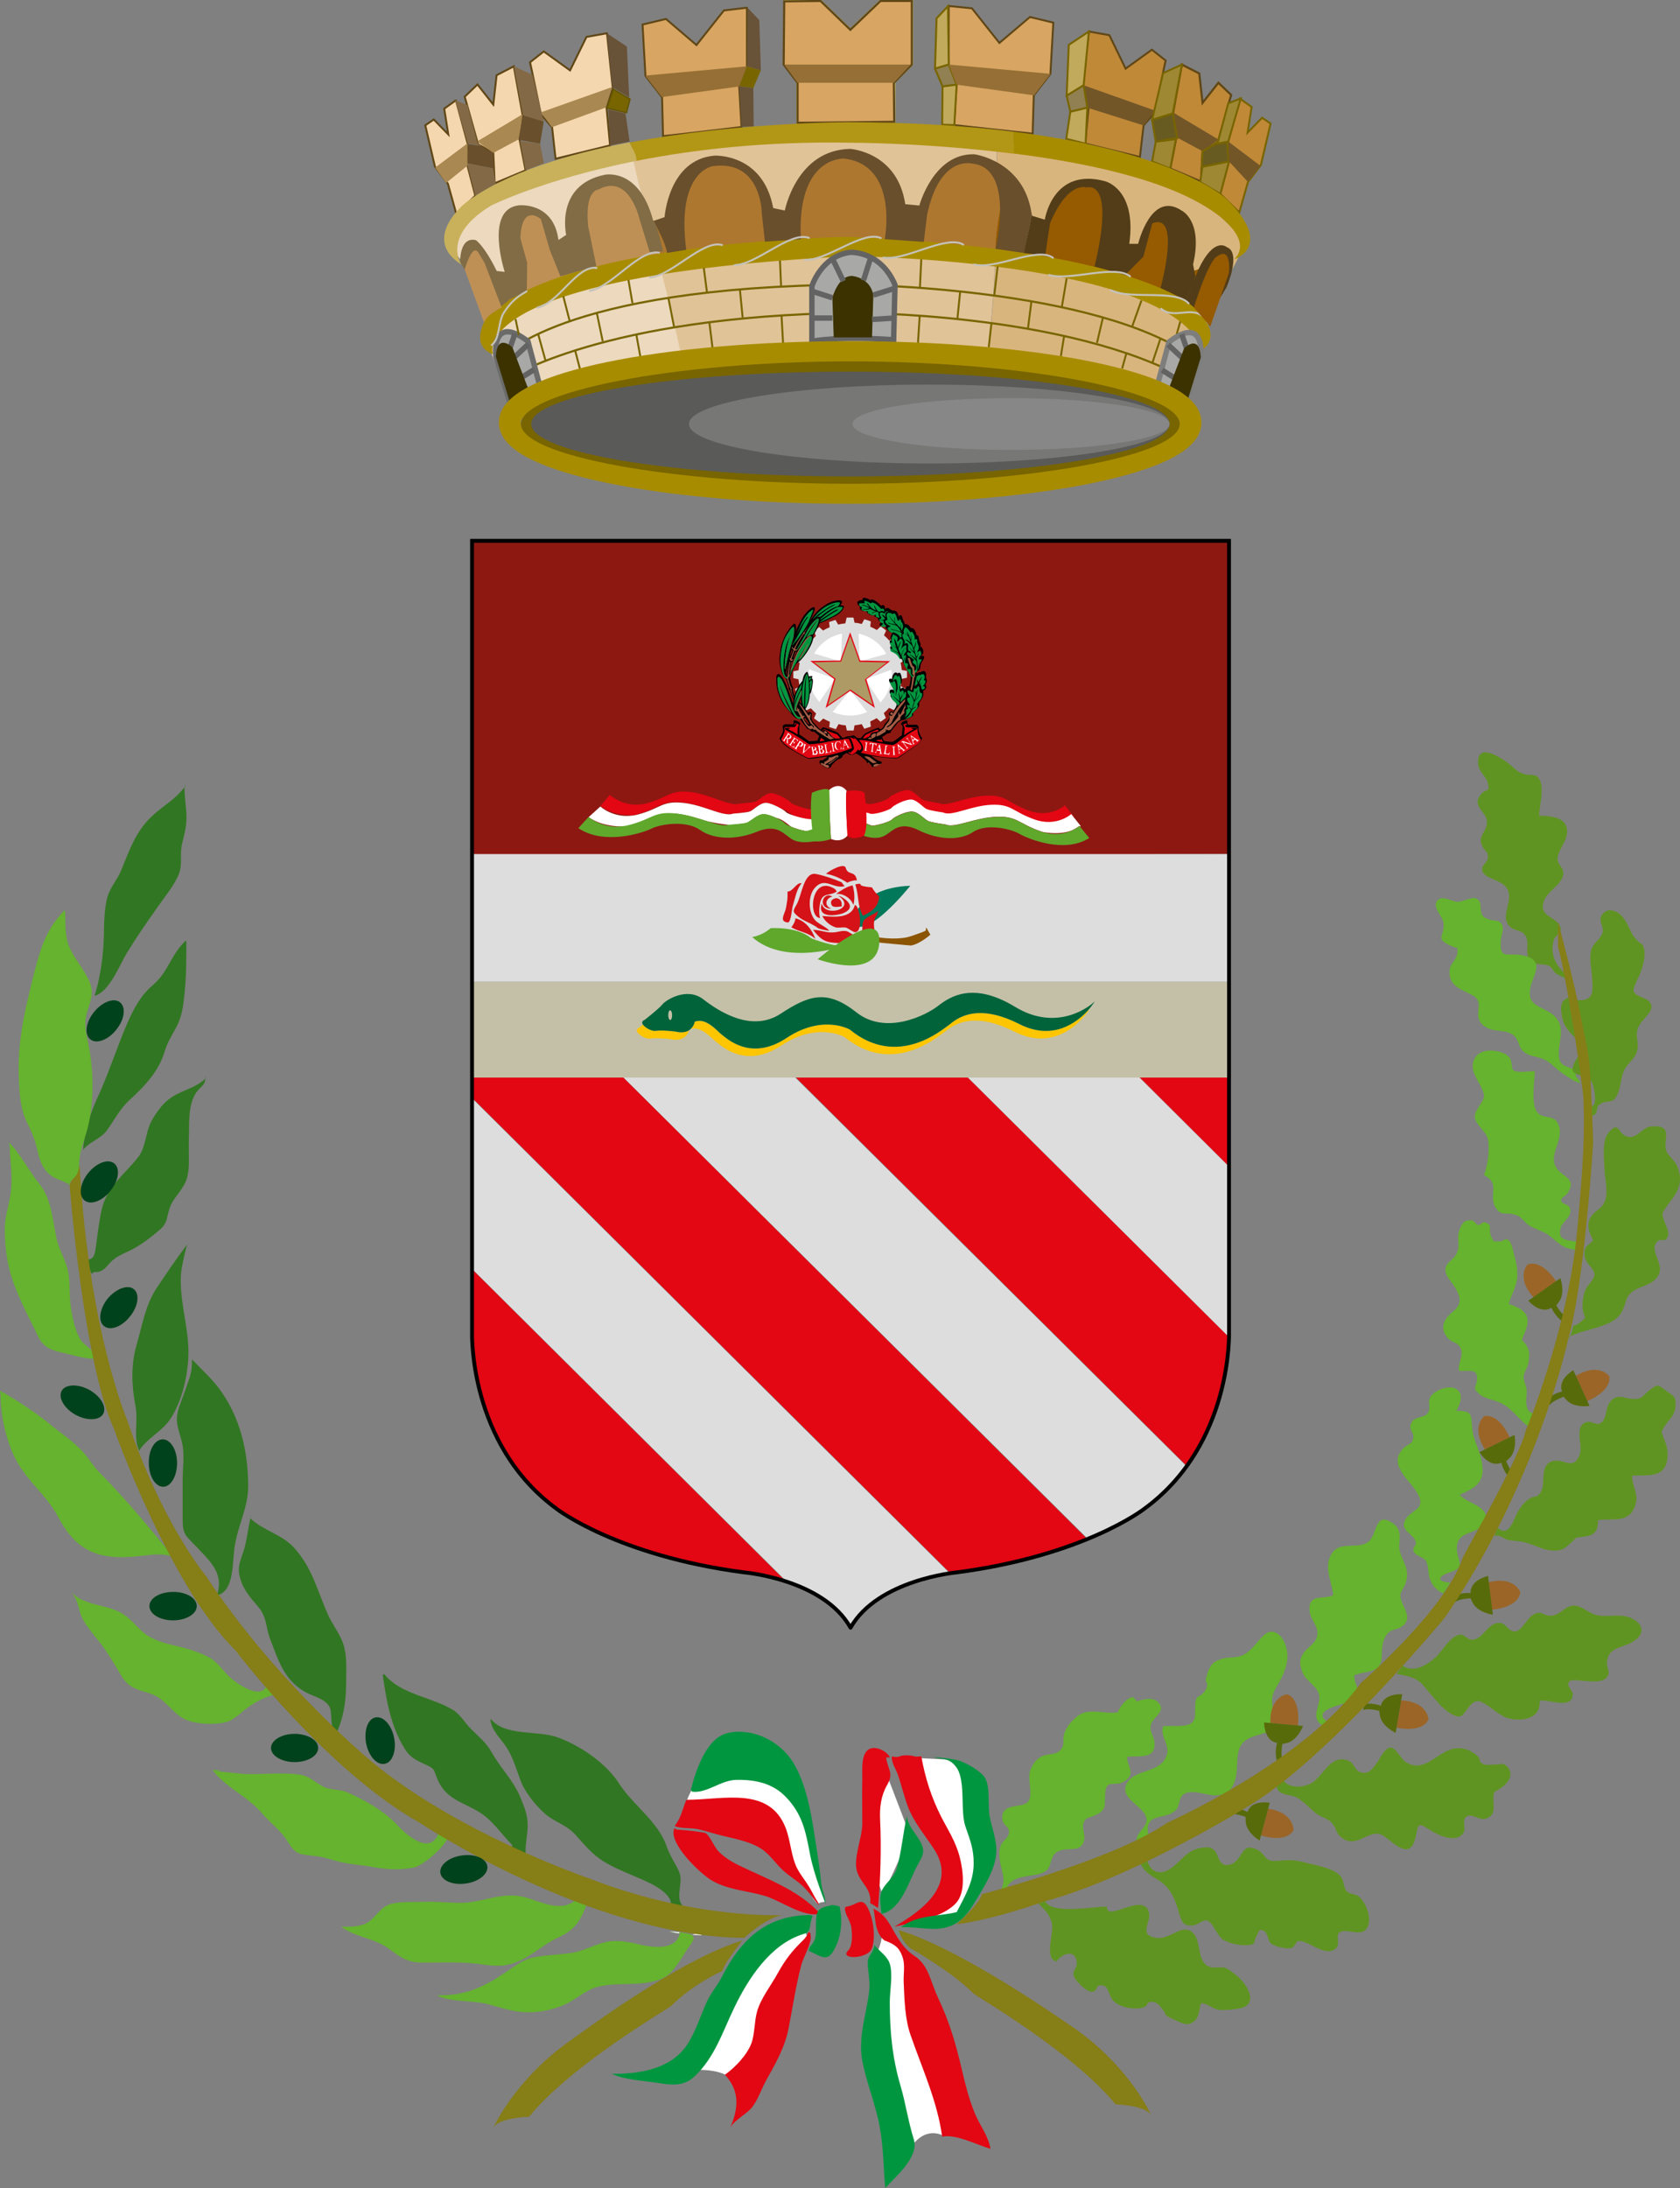 <?xml version="1.0" encoding="UTF-8"?><svg id="Livello_1" xmlns="http://www.w3.org/2000/svg" xmlns:xlink="http://www.w3.org/1999/xlink" viewBox="0 0 86.91 113.16"><rect x="0" y="0" width="86.91" height="113.16" fill="#808080" stroke="none"/><defs><style>.cls-1{fill:#694f2b;}.cls-2{clip-path:url(#clippath-6);}.cls-3{clip-path:url(#clippath-7);}.cls-4{fill:#523d18;}.cls-5,.cls-6,.cls-7,.cls-8,.cls-9,.cls-10,.cls-11{fill-rule:evenodd;}.cls-5,.cls-12{fill:#009640;}.cls-6,.cls-13{fill:#e30613;}.cls-14{fill:#918051;}.cls-15{fill:#8b5400;}.cls-16{clip-path:url(#clippath-4);}.cls-17{fill:#816c45;}.cls-18{fill:#965a00;}.cls-19{stroke:#f4e83b;}.cls-19,.cls-20,.cls-21,.cls-22,.cls-23,.cls-24,.cls-25,.cls-26,.cls-27,.cls-28,.cls-29,.cls-30,.cls-31,.cls-32{fill:none;}.cls-19,.cls-23,.cls-27{stroke-width:.11px;}.cls-20{stroke:#a88c00;stroke-width:1.13px;}.cls-33{clip-path:url(#clippath-9);}.cls-34{fill:#3b3200;}.cls-35{fill:#65b32e;}.cls-21,.cls-26,.cls-31,.cls-32{stroke-width:.1px;}.cls-21,.cls-30,.cls-32{stroke-linecap:round;}.cls-21,.cls-32{stroke:#c5c2ba;}.cls-36,.cls-7{fill:#fff;}.cls-37{fill:#e0c397;}.cls-22{stroke:#646363;}.cls-22,.cls-28,.cls-29{stroke-width:.28px;}.cls-23,.cls-31{stroke:#604716;}.cls-38{fill:#a98851;}.cls-39{fill:#fdc600;}.cls-40{fill:#007859;}.cls-41{fill:#d9b57e;}.cls-42{fill:#9e8834;}.cls-43{fill:#bf9055;}.cls-25{stroke:#635400;stroke-width:.07px;}.cls-44{fill:#685b21;}.cls-8{fill:#ae9a64;}.cls-26,.cls-27{stroke:#786500;}.cls-45{fill:#00633a;}.cls-46{clip-path:url(#clippath-1);}.cls-47{fill:#685238;}.cls-48{fill:#956f35;}.cls-49{fill:#00421b;}.cls-50{fill:#576b0a;}.cls-51{fill:#c08938;}.cls-52{clip-path:url(#clippath-5);}.cls-53{fill:#c9b15b;}.cls-54{clip-path:url(#clippath-8);}.cls-55{fill:#5a5a59;}.cls-56{fill:#878787;}.cls-57{clip-path:url(#clippath-3);}.cls-58{fill:#f5d7af;}.cls-59,.cls-10{fill:#ddd;}.cls-9{fill:#a65c45;}.cls-28{stroke:#7e7e7d;}.cls-60{fill:#317622;}.cls-61{fill:#c1aa5c;}.cls-62{fill:#836945;}.cls-63{fill:#c4c0a7;}.cls-64{fill:#9b6527;}.cls-65{fill:#609422;}.cls-29{stroke:#6b6b6a;}.cls-66{fill:#ae7730;}.cls-67{fill:#d51217;}.cls-68{fill:url(#Sfumatura_senza_nome_7);}.cls-69{fill:#5fa82c;}.cls-70{fill:#a88c00;}.cls-71{clip-path:url(#clippath-2);}.cls-72{fill:#8d1812;}.cls-30{stroke:#000;stroke-width:.2px;}.cls-73{fill:#d8a562;}.cls-74{fill:#786500;}.cls-75{fill:#b29615;}.cls-76{fill:#a8a8a7;}.cls-77{fill:#867e16;}.cls-78{fill:#725627;}.cls-79{fill:#777776;}.cls-80{fill:#ecd9be;}.cls-81{clip-path:url(#clippath);}.cls-32{stroke-linejoin:bevel;}</style><clipPath id="clippath"><path class="cls-24" d="M24.43,68.86s-.21,5.83,4.4,9.18c0,0,3.11,2.41,9.68,3.27,0,0,.98.09,2.15.48l-16.23-16.14v3.21Z"/></clipPath><clipPath id="clippath-1"><path class="cls-24" d="M24.43,65.63l16.28,16.18c1.2.4,2.59,1.12,3.3,2.37,1.16-2.04,4.11-2.65,5.13-2.81l-24.71-24.56v8.82Z"/></clipPath><clipPath id="clippath-2"><path class="cls-24" d="M24.43,56.78l24.73,24.58c.21-.03.33-.04.33-.04,2.94-.38,5.18-1.07,6.76-1.72l-24.02-23.89h-7.8v1.07Z"/></clipPath><clipPath id="clippath-3"><path class="cls-24" d="M56.28,79.59c1.96-.8,2.9-1.54,2.9-1.54.91-.66,1.63-1.42,2.21-2.21l-20.26-20.12h-8.88l24.03,23.87Z"/></clipPath><clipPath id="clippath-4"><path class="cls-24" d="M41.16,55.71l20.24,20.11c1.93-2.67,2.16-5.7,2.19-6.65l-13.55-13.46h-8.88Z"/></clipPath><clipPath id="clippath-5"><path class="cls-24" d="M63.58,69.15v-8.82l-4.64-4.62h-8.88l13.52,13.44Z"/></clipPath><clipPath id="clippath-6"><polygon class="cls-24" points="58.94 55.71 63.59 60.34 63.59 60.3 58.97 55.71 58.94 55.71"/></clipPath><linearGradient id="Sfumatura_senza_nome_7" x1="-2479.51" y1="4153.26" x2="-2478.97" y2="4153.26" gradientTransform="translate(21076.51 -35147.1) scale(8.48)" gradientUnits="userSpaceOnUse"><stop offset="0" stop-color="#fff"/><stop offset=".05" stop-color="#fdeae1"/><stop offset=".15" stop-color="#f9c1aa"/><stop offset=".26" stop-color="#f3997b"/><stop offset=".37" stop-color="#ee7555"/><stop offset=".48" stop-color="#ea5539"/><stop offset=".6" stop-color="#e73a27"/><stop offset=".72" stop-color="#e5251c"/><stop offset=".85" stop-color="#e41116"/><stop offset="1" stop-color="#e30613"/></linearGradient><clipPath id="clippath-7"><polygon class="cls-24" points="63.59 60.3 63.59 55.71 58.97 55.71 63.59 60.3"/></clipPath><clipPath id="clippath-8"><rect class="cls-24" x="24.34" y="50.77" width="39.26" height="4.96"/></clipPath><clipPath id="clippath-9"><rect class="cls-24" x="24.34" y="44.17" width="39.26" height="6.6"/></clipPath></defs><path class="cls-36" d="M35.52,93.16s.09-.31.36-.76c.26-.45.9-.81,1.82-.84.91-.04,1.84.16,2.39.4s.65.28.97.72,1,2.54.97,2.76.65,2.92.65,2.92c0,0-.24,0-.36.1s-1.21-1.98-1.21-1.98c0,0-1.49-1.3-1.58-1.37-.08-.07-2.96-.82-2.96-.82l-1.26-.61.21-.52Z"/><g class="cls-81"><polygon class="cls-13" points="33.06 57.45 48.71 74.33 31.82 89.99 16.17 73.11 33.06 57.45"/></g><g class="cls-46"><polygon class="cls-59" points="37.46 44.47 62.8 71.23 36.11 96.51 10.76 69.74 37.46 44.47"/></g><polyline class="cls-72" points="63.59 44.17 63.59 28 24.43 27.99 24.43 44.31"/><g class="cls-71"><polygon class="cls-13" points="40.37 39.79 69.09 68.55 40.32 97.27 11.6 68.51 40.37 39.79"/></g><g class="cls-57"><rect class="cls-59" x="32.25" y="55.71" width="29.13" height="23.88"/></g><g class="cls-16"><rect class="cls-13" x="41.16" y="55.71" width="22.42" height="20.11"/></g><g class="cls-52"><rect class="cls-59" x="50.06" y="55.71" width="13.53" height="13.44"/></g><g class="cls-2"><rect class="cls-68" x="58.94" y="55.71" width="4.64" height="4.62"/></g><g class="cls-3"><rect class="cls-13" x="58.97" y="55.71" width="4.62" height="4.59"/></g><g class="cls-54"><rect class="cls-63" x="24.34" y="50.77" width="39.26" height="4.96"/></g><g class="cls-33"><rect class="cls-59" x="24.34" y="44.17" width="39.26" height="6.6"/></g><path class="cls-30" d="M44,84.18c1.41-2.49,5.49-2.86,5.49-2.86,6.58-.86,9.68-3.27,9.68-3.27,4.62-3.35,4.41-9.18,4.41-9.18V27.97H24.42v40.9s-.21,5.83,4.4,9.18c0,0,3.11,2.41,9.68,3.27.02,0,4.1.36,5.5,2.86"/><path class="cls-67" d="M43.27,46.45c-.18.02-.35.13-.25.35.07.16.36.09.52.08.03-.21-.04-.4-.27-.43"/><path class="cls-67" d="M43.06,46.37c-.29.05-.49.43-.06.63-.74-.03-.42-.93.06-.63"/><path class="cls-67" d="M44.16,46.76c.07-.34.04-.63-.05-.97-.34.07-.62.28-.86.44.37-.04.77.22.89.56"/><path class="cls-67" d="M44.21,45.53c-.15.03-.24.05-.38.12-.3-.21-.74-.4-1.1-.46.2-.18.95-.58,1.02-.31.12.43.49.11.58.65-.04,0-.08,0-.12,0"/><path class="cls-67" d="M42.91,48.14c-.19-.03-.39-.06-.58-.13-.31-.25-.74-.36-1.03-.6-.31-.26-.29-.28-.09-.63.27-.46.36-1.7,1-1.58.42.08.94.26,1.33.43.02.03.09.14.16.2-.61.16-1.02-.51-1.55.09-.36.41-.34,1.24,0,1.65.17.21.56.34.76.57"/><path class="cls-67" d="M42.18,48.56c-.37-.35-.8-.35-1.24-.6.1-.14.2-.3.21-.47.55.15.85.59,1.03,1.07"/><path class="cls-69" d="M38.91,48.46s.5-.06.96-.46c0,0,1.39-.09,2.1.53,0,0,1.24.49,1.79.37,0-.01-3.12,1.11-4.85-.44"/><path class="cls-15" d="M44.71,48.34s1.52.4,2.47.06c.95-.34.65-.22.74-.43l.21.37s-.55.49-1.01.56c0,0-1.7-.15-1.85-.18s-.43-.15-.68.03c-.25.17.12-.41.12-.41"/><path class="cls-67" d="M43.36,46.32c1.01.67-.68,1.15-.85.41-.27.84.9.58,1.08.51.77-.3.17-.74-.11-.88"/><path class="cls-67" d="M43.18,45.97c-1.21-.76-1.41,1.48-.75,1.51-.08-.19-.05-.57,0-.8.13-.56.49-.31.86-.58-.05-.04-.06-.1-.11-.13"/><path class="cls-67" d="M40.78,47.71c-.51-.04-.18-.43-.12-.75.07-.4.09-.45.08-.85.29,0,.46-.49.73-.43-.26.3-.33.75-.45,1.14-.07.22-.08.78-.24.89"/><path class="cls-40" d="M44.08,47.7s.26-1.79,3.01-1.89c0,0-2.35,2.96-3.01,1.89"/><path class="cls-67" d="M44.27,45.73c.56-.09-.19.08.83.16.36.58.43.33.35.67-.1.42-.44.63-.81.8-.31-.57-.19-1.01-.39-1.6"/><path class="cls-67" d="M45.33,47.35c-.25.47-.03.74-.04,1.2,0,.53-.27.31-.74.24-.45-.07-.92.01-1.38-.03-.55-.04-.76-.23-1.11-.67.39,0,.69.17,1.09.13.23-.02.42-.11.65-.06.14.03.31.22.46.2.54-.04.25-.5.42-.75.12-.19.57-.34.75-.5-.03.13-.07.23-.15.33"/><path class="cls-69" d="M45.49,48.6c-.03-1.74-3.19,1.01-3.19,1.01,0,0,3.23,1.19,3.19-1.01"/><path class="cls-67" d="M44.22,46.81c-.17.72-1.13.61-1.68.56.11.25.41.51.69.59.16.04.36-.02.52.01.14.03.38.25.5.24.44-.05.2-1.45-.03-1.4"/><path class="cls-13" d="M32.69,42.16c.1,0,.21-.03.32-.06,1.18-.33,1.2-.72,2.3-.6.76.08,1.49.41,2.02.55.1.02.2.04.31.05.1,0,.18,0,.26-.03,0,0,.72-.05.89-.12.18-.07.5-.44.81-.44.21,0,.57.16.81.31.24.06.42.2.59.34.39.13.96.25,1.06.17l-.08.08s.01.04.04.09c.16-.02.27-.05.27-.05.11-.02-.08-.51-.08-.51l.08-.08c-.15.12-1.28-.21-1.38-.35-.11-.14-.72-.49-1.02-.49s-.62.36-.79.43-.87.11-.87.11c-.43.18-1.45-.47-2.52-.6-1.07-.12-1.09.27-2.24.58s-1.92-.43-1.92-.43l-.49.57c.48.37,1.07.49,1.63.48"/><path class="cls-36" d="M34.98,42.08c.56.06,1.11.24,1.59.39.36.08.76.16,1.18.19.15,0,.75-.05.91-.11.18-.07.53-.44.86-.44.16,0,.41.09.64.19.32.07.53.28.76.45.23.1.56.2.77.23.03,0,.05,0,.08,0,.13-.02.32-.09.35-.11h.01c.01-.07-.04-.25-.08-.36-.02-.05-.04-.09-.04-.09l.08-.08c-.1.08-.67-.04-1.06-.17-.18-.06-.32-.12-.36-.16-.03-.04-.12-.11-.24-.18-.24-.14-.6-.31-.81-.31-.31,0-.64.37-.81.44s-.9.12-.9.12c-.07.03-.16.04-.26.03-.09,0-.19-.03-.31-.05-.53-.13-1.26-.47-2.02-.54-1.09-.11-1.12.28-2.3.6-.11.03-.22.05-.32.06-1,.13-1.64-.47-1.64-.47l-.61.55c.55.39,1.32.51,1.93.48.06,0,.13-.02.19-.04,1.23-.33,1.25-.72,2.41-.61"/><path class="cls-69" d="M42.23,43l-.13-.14h-.01s-.22.09-.35.11c-.03,0-.06,0-.08,0-.22-.03-.54-.13-.77-.23-.14-.06-.25-.12-.28-.16-.06-.07-.25-.19-.47-.29-.22-.1-.47-.19-.64-.19-.32,0-.67.37-.86.44-.16.06-.76.1-.91.11h-.04c-.24.09-.64-.03-1.14-.19-.47-.15-1.02-.33-1.59-.39-1.15-.12-1.18.28-2.43.6-.06.02-.13.03-.19.04-1.14.21-1.89-.46-1.89-.46l-.53.58c1.34.9,3.33.25,3.79.02s1.78-.44,2.5.07,1.89.53,2.96.09c1.06-.44,1.38.16,1.85.42.46.25,1.26.05,1.26.05-.2-.11-.05-.48-.05-.48"/><path class="cls-13" d="M45.98,41.88s.02,0,.02-.02c.03-.04.11-.09.2-.14.2-.15.68-.36.94-.35.3.02.61.41.78.49s.87.18.87.18c.42.21,1.44-.36,2.5-.4s1.08.35,2.22.76c1.14.4,1.9-.28,1.9-.28l.13.17s.02,0,.03-.02l-.48-.62s-.75.68-1.87.27-1.14-.81-2.18-.77c-1.04.03-2.03.6-2.45.39,0,0-.69-.1-.85-.18-.17-.08-.48-.48-.77-.5-.29-.02-.89.28-1,.41-.1.13-1,.41-1.14.28l-.31-.07s.21.38.16.55l.27.06c.13.08.74-.08,1.03-.21"/><path class="cls-67" d="M44.64,42.08s.02,0,.05.02c-.01-.02-.02-.03-.02-.05-.01,0-.02.02-.03.03"/><path class="cls-36" d="M45.14,42.7c.33-.03.92-.22,1-.32.11-.13.75-.44,1.06-.41.31.02.64.41.82.49s.91.18.91.18c.44.21,1.5-.36,2.61-.4,1.1-.04,1.13.35,2.32.76.05.02.1.03.14.04.45.07.94.08,1.39-.07.29-.12.45-.26.45-.26l.03.03s.03,0,.04-.02l-.36-.45-.13-.17s-.76.69-1.9.28c-1.14-.4-1.17-.8-2.22-.76-1.06.04-2.07.62-2.5.4,0,0-.7-.1-.87-.18-.17-.08-.49-.47-.78-.49-.25-.02-.73.2-.94.35-.03.02-.06.05-.08.07-.02.03-.07.06-.14.09-.29.14-.9.3-1.02.2l-.27-.06h-.05s.01.01.02.03c.01,0,.01.03.02.05.07.13.16.37.09.48.03.02.15.08.25.11.04.02.07.03.11.03"/><path class="cls-36" d="M44.75,42.61s.01,0,.03,0v-.05s-.02.04-.03.04"/><path class="cls-69" d="M55.87,42.75l-.03-.03s-.16.14-.45.26c-.32.13-.8.23-1.39.07-.05,0-.09-.02-.14-.04-1.19-.41-1.22-.8-2.32-.76-1.11.04-2.17.61-2.61.4,0,0-.73-.1-.91-.18s-.51-.47-.82-.49-.95.28-1.06.41c-.08.1-.67.29-1,.32-.03,0-.06,0-.1-.02-.1-.03-.22-.09-.25-.11h-.01v.15s-.11.32-.08.5c0,0,.6.23,1.04,0,.44-.22.75-.8,1.77-.3,1.02.51,2.14.56,2.83.1.69-.46,1.94-.17,2.39.09.44.26,2.34,1.04,3.62.22l-.48-.59Z"/><path class="cls-36" d="M43.8,40.9c-.42-.53-.9-.05-.9-.05,0,0,.01.64.02,1.28.03.64.07,1.26.07,1.26.58.23.86-.19.86-.19-.01-.06-.02-.18-.02-.34-.04-.57-.1-1.72-.03-1.96"/><path class="cls-69" d="M42.9,40.86c-.18-.18-.9.14-.9.14-.16,1.13.11,2.51.11,2.51.46.05.88-.12.88-.12-.02-.16-.05-.68-.07-1.26-.01-.63-.02-1.27-.02-1.27"/><path class="cls-13" d="M44.72,41c-.21-.19-.92-.09-.92-.09-.07.24-.01,1.39.02,1.97.01.21.02.34.02.34.3.28.85,0,.85,0,.29-.45.03-2.22.03-2.22"/><path class="cls-10" d="M43.8,31.94h.35l.06.27c.13,0,.25.03.37.06l.13-.24c.06,0,.28.09.34.11l-.03.27c.12.05.23.11.34.17l.2-.18c.05.03.24.17.28.21l-.11.25c.1.08.19.17.27.27l.25-.12s.18.24.21.29l-.18.2c.07.11.12.22.17.34l.27-.03s.09.28.11.33l-.24.14c.03.12.05.25.06.37l.27.05v.35l-.27.06c-.01.13-.03.25-.06.37l.24.13c-.01.06-.09.28-.11.33l-.28-.03c-.05.12-.11.23-.17.33l.18.2s-.17.24-.21.28l-.25-.11c-.08.1-.17.18-.27.27l.11.25s-.23.17-.28.2l-.2-.19c-.11.07-.22.12-.33.17l.03.27c-.05.02-.28.09-.34.11l-.13-.24c-.12.03-.25.05-.37.06l-.05.27h-.35l-.06-.27c-.13,0-.25-.03-.37-.06l-.14.26c-.06-.02-.28-.09-.34-.11l.03-.27c-.12-.05-.23-.11-.34-.17l-.2.19c-.05-.03-.24-.17-.28-.2l.11-.25c-.09-.08-.18-.17-.27-.27l-.25.11s-.17-.24-.21-.28l.19-.2c-.07-.11-.12-.22-.17-.33l-.27.03s-.09-.28-.11-.33l.24-.13c-.03-.12-.05-.25-.06-.37l-.27-.06v-.35l.27-.06c.01-.13.03-.25.06-.37l-.24-.13c.02-.06.09-.28.11-.33l.27.03c.05-.12.11-.23.17-.33l-.19-.2s.17-.24.21-.28l.25.11c.08-.1.17-.18.26-.27l-.11-.25c.05-.04.24-.18.28-.21l.2.18c.11-.07.22-.12.34-.17l-.03-.27c.06-.02.28-.09.33-.11l.14.24c.12-.03.25-.05.37-.06l.07-.3c.06-.01,0,0,0,0"/><polygon class="cls-8" points="43.98 32.85 43.5 34.21 42.06 34.24 43.2 35.12 42.79 36.5 43.98 35.68 45.17 36.5 44.75 35.12 45.9 34.24 44.46 34.21 43.98 32.85"/><path class="cls-7" d="M44.42,32.77c.6.13,1.12.5,1.43,1.05l-1.39.39-.04-1.44ZM46.11,34.64c.07.6-.13,1.22-.56,1.69l-.8-1.2,1.36-.49ZM44.86,36.82c-.55.25-1.2.25-1.78,0l.9-1.13.88,1.14ZM42.39,36.3c-.41-.45-.61-1.07-.54-1.69l1.35.5-.81,1.19ZM42.12,33.8c.3-.53.82-.91,1.44-1.03l-.06,1.44-1.38-.41Z"/><path class="cls-13" d="M43.47,34.16l.51-1.46.52,1.46,1.46.03h.09l-1.23.94.44,1.48-1.28-.88-1.27.88.44-1.49-1.23-.94h.09l1.46-.02ZM43.98,32.89l-.47,1.33h-.02l-1.39.03,1.11.84h.02s-.4,1.37-.4,1.37l1.14-.79h.02s.02,0,.02,0l1.14.79-.41-1.34h.02s1.11-.86,1.11-.86l-1.39-.03h-.02l-.48-1.34Z"/><path class="cls-11" d="M41.14,33.72l-.1.3h.04c.03-.1.08-.21.15-.33l-.09.03ZM41.65,37.12l-.05.06.08.11.08.1s.07.08.11.1l-.02-.07-.07-.13-.13-.17ZM40.67,34.88l.02.04c.02-.14.05-.33.08-.58-.09.33-.12.51-.1.54M41.38,36.74l.14.22v-.03s-.12-.22-.12-.22l-.02.03ZM40.91,34.36l-.03.14-.03.19.07-.22.09-.25h-.07s-.03.14-.03.14ZM40.95,33.61c-.04.12-.07.24-.09.38l.13-.34-.04-.04ZM41.36,36.29l.1.13c-.02-.11-.03-.21-.03-.32l-.07.19ZM46.22,36.83s-.12-.06-.15-.03c-.04.03-.07.08-.09.1l.02.17c.01.07-.03.15-.11.24-.09.09-.15.17-.17.24-.02.06-.08.12-.18.18-.01-.02-.03-.05-.08-.09,0,0-.02-.02-.04,0-.11.03-.32.12-.64.28-.05.03-.13.11-.24.25h-.18c-.05-.03-.1-.07-.16-.12-.04-.03-.11-.02-.21.03-.1-.02-.19,0-.29.06-.06.02-.1.03-.13,0l-.23-.25c-.47-.2-.73-.29-.77-.27-.05.03-.08.07-.1.12-.05-.02-.12-.08-.21-.18l-.15-.16c-.1-.12-.15-.23-.13-.33l.02-.14s0-.04-.01-.05c-.04-.04-.1-.06-.13-.07-.01,0-.03,0-.05.07.01.02-.15-.2-.15-.21.04-.04.11-.18.16-.33.05-.17.07-.37.07-.44.01,0,.01-.02.02-.03.07-.05.16-.57.14-.7-.01-.05-.02-.08-.03-.08s-.03,0-.04,0l.03-.05s.02-.07,0-.08c-.01,0-.09,0-.17.03-.01-.08-.05-.2-.07-.24-.01,0-.03,0-.03,0-.13.08-.19.25-.23.47l-.04.04c-.17.21-.3.45-.36.73-.03-.04-.04-.11-.07-.19-.03-.08-.03-.14-.02-.17.02-.04.02-.08-.02-.12-.03-.03-.07-.17-.12-.42,0-.07.03-.16.08-.29s.13-.3.24-.48c.01,0,.06-.06.07-.06.16-.04.88-.97.8-1.4-.01.05.31-.51.33-.63h.04s.05-.03.05-.03c.15-.06.29-.13.41-.18l.19-.1c.13-.05.26-.13.37-.23.12-.11.19-.22.2-.34-.02-.03-.09-.04-.19-.05.06-.06.09-.13.09-.2-.04-.06-.16-.07-.36-.03-.21.05-.4.14-.55.25-.16.1-.31.23-.44.37-.13.15-.23.3-.31.46l.09-.22c.05-.1.1-.22.15-.36.01-.06.02-.11,0-.14-.01-.03-.04-.04-.09-.02-.05,0-.14.08-.27.2-.14.15-.27.32-.38.54-.11.21-.19.38-.23.51.02-.14.02-.26-.01-.36-.02-.04-.05-.05-.1-.03-.05.03-.1.09-.15.15-.05.07-.1.13-.14.2-.05.06-.1.15-.16.27-.06.12-.12.26-.17.42-.05.16-.08.38-.11.64-.02.17,0,.36.04.55.05.2.1.34.15.43s.1.15.14.16c.03.07.07.18.11.34.03.07.04.13.03.17,0,.04.01.07.03.08.02,0,.04.04.06.09.04.15.09.29.16.42-.01.07-.02.14-.02.2-.15-.43-.27-.76-.36-.98-.18-.4-.32-.58-.42-.55-.05.02-.08.06-.09.14v.21c0,.12.01.24.03.36.09.41.25.76.48,1.03l.34.4c.07.07.13.12.2.15.06.03.12.04.17.03.08.12.18.25.29.39.07.11.15.17.23.16.03.08.08.11.15.11h.07c.1.08.18.16.26.21l-.09.25c-.15.02-.3.03-.43.04-.12-.09-.29-.21-.51-.36v-.28c-.02-.1,0-.18.04-.24.01-.05-.02-.1-.09-.14-.1-.05-.18-.07-.22-.06-.02,0-.03.02-.03.05v.15h-.44s-.08.03-.1.06c-.03.03-.03.09,0,.19v.09c-.02.1-.08.22-.17.36-.01.02-.01.05.02.1.02.04.08.11.17.21.04.04.1.09.18.15s.23.15.44.27c.25.15.48.27.7.36.05,0,.36-.04.93-.13v.05c-.16.12-.27.18-.32.15-.06,0-.08.05-.06.14.02.04.05.07.1.08l.06.07.17.1c.06.02.13.02.19,0,.06-.02.09-.07.11-.15l.2-.2.14-.1c.1-.02.17-.06.2-.11.01-.05.02-.08.04-.09l.16-.11s.07,0,.2.08c.06.02.12,0,.16,0l.12-.07c.11.02.3.16.57.4,0,.03.01.06.05.1.02.03.08.05.18.07l.06.12.06.02c.1,0,.19-.03.27-.1l.1-.03c.05-.04.08-.08.07-.12l-.04-.04-.09-.02c-.11-.05-.23-.13-.34-.22l-.07-.05c.34.06.76.1,1.26.14.06,0,.15-.02.25-.1.1-.08.42-.3.94-.67.08-.09.14-.18.19-.29-.05-.04-.09-.11-.12-.19-.03-.08-.06-.15-.07-.2s-.01-.1,0-.14-.01-.08-.04-.12c-.02-.02-.05-.04-.11-.04-.1,0-.21,0-.33,0-.06,0-.09-.02-.1-.04v-.11s0-.07-.04-.07c-.14.03-.22.07-.25.1-.04.04-.04.09,0,.14.03.03.05.07.05.11-.02.21-.04.34-.05.42-.23.18-.38.29-.46.33-.06.02-.21,0-.44-.03-.05-.04-.09-.12-.11-.22.08-.05.16-.1.25-.17.06,0,.11-.02.15-.04.04,0,.06-.05.06-.11.04-.02.07-.05.09-.1l.27-.33c.09-.07.18-.12.28-.13.12,0,.28-.08.48-.21.03-.03.03-.08,0-.15.06-.03.16-.13.29-.29.05-.07.06-.16.04-.25.12-.15.19-.27.21-.35.01-.08.01-.16,0-.25.06-.04.1-.07.12-.1.02-.03.04-.06.04-.11s-.02-.09-.05-.12c.09-.13.1-.24.03-.35.03-.17.01-.27-.05-.32-.06-.04-.14-.03-.23.04-.05-.03-.12,0-.21.08.02-.04.02-.08.01-.11.08-.04.13-.08.16-.12.02-.04.04-.12.04-.21.01-.06.06-.17.16-.32.07-.15.02-.2-.15-.16.09-.08.14-.15.14-.21s-.02-.13-.07-.22c-.02-.05-.05-.06-.1-.03.02-.03.02-.07.03-.11,0-.04-.03-.13-.09-.27-.01-.18-.05-.26-.13-.23-.01-.1-.04-.19-.09-.27-.08-.11-.13-.14-.18-.09-.12-.18-.23-.25-.34-.22,0-.08-.03-.15-.08-.21-.03-.12-.06-.2-.1-.25-.06-.02-.09,0-.12.09-.01-.07-.03-.14-.07-.21-.03-.07-.09-.11-.16-.12-.03,0-.05,0-.08,0-.05-.03-.09-.05-.12-.05-.11-.11-.2-.12-.29-.03v-.1c-.04-.12-.1-.14-.2-.07-.15-.16-.28-.26-.39-.31-.09-.03-.15-.02-.18.02-.05-.05-.1-.08-.15-.09s-.1-.03-.15-.04c-.07,0-.1.04-.09.12-.11,0-.19.03-.23.06-.04.03-.05.08-.03.14.02.06.07.11.14.14-.02.02-.03.06-.02.1,0,.05.05.08.15.12.07.02.14.02.21,0-.01.07.01.12.07.14.09.09.2.12.33.07v.09s.17.07.17.07c.01.09.05.15.12.19l.07.03s-.08.06-.08.07c-.01.02-.05.1.04.12.07,0,.16.02.23,0,0,.02.02.06.03.09s.05.07.1.13c.05.06.15.11.23.14,0,0-.03.07-.05.12-.03.07-.04.18.01.24-.01,0-.05.03-.07.05-.06.09.07.22.09.26-.01,0-.04.02-.06.03-.04.03-.03.19.09.21.03,0,.17.1.24.17.01,0,.05.09.11.16.03.04.06.11.14.11.07.22.18.42.31.63,0,0,.12.14.16.25-.02.08-.01.14-.01.14-.02.15-.04.29-.08.41-.13-.06-.15.02-.17.11,0,0-.06,0-.07.02.01-.05-.08-.1-.12-.07,0,0-.04.03-.07.05-.01,0-.02-.04-.02-.08,0-.03-.01-.11.01-.15,0,0,.03-.04.05-.08.04-.07.01-.29-.04-.44-.02-.05-.04-.07-.07-.08-.01,0-.08,0-.09.05,0-.03-.05-.05-.09-.06-.1-.02-.21.17-.2.35-.07-.06-.17-.04-.16.06.02.14.23.39.24.51-.06-.06-.21-.06-.21.08,0,.04.03.11.05.14-.03.15.14.26.28.4,0,.07.02.07.04.09-.01.15-.17.39-.17.4"/><path class="cls-9" d="M46.12,36.84s.09.02.08.05c-.01.03-.03.09-.06.09s-.09-.04-.09-.08c0-.03.03-.06.07-.06"/><path class="cls-9" d="M45.51,38.03l.31-.19.02-.12c.07.05.13.06.18.04.05,0,.09-.05.13-.11s.1-.14.18-.23.16-.16.25-.2c-.02-.08,0-.15.06-.21l.15-.14c-.03-.13-.02-.22.06-.27-.02-.06-.02-.13.01-.22-.13.27-.21.44-.24.5s-.06.09-.08.08c-.02,0-.03-.06-.02-.15l-.05.09v.16c-.22.29-.37.45-.44.48-.04.02-.07.04-.1.07-.05.02-.06,0-.04-.03.02-.03.06-.05.11-.08.07-.05.12-.11.15-.19.06-.14.16-.33.32-.57.05-.09.16-.24.35-.47v-.12c-.06.06-.13.14-.22.23-.08.09-.16.19-.24.29-.07.1-.14.22-.21.34-.04.03-.09.02-.14-.04v.12s.01.11.01.11c-.02.07-.06.14-.11.19s-.1.12-.14.19c-.03.09-.16.2-.37.31l-.05.04c0,.08-.01.13-.02.16l.18-.06Z"/><path class="cls-9" d="M45.03,38.23c.16-.06.26-.12.27-.16.02-.09.02-.13-.01-.14-.06,0-.11,0-.16.05-.05.03-.07.07-.06.13l.02.07h-.02l-.04-.06-.16.09.16.02Z"/><path class="cls-9" d="M42.46,39.51l.05.04s.08.04.12.08l.11.06c.07.03.12.03.15-.02.01-.04-.01-.07-.07-.11h-.1s-.02-.04-.02-.04l.13-.07c.1-.05.19-.1.26-.16.08-.05.14-.11.2-.16h.04l-.08.09c-.18.13-.31.23-.41.29l.06.02c.16-.12.31-.24.44-.36.05-.04.05-.07,0-.11-.07,0-.15.03-.24.07-.08.04-.16.05-.23.03v.08s-.02.06-.07.08l-.17.1.02.08h-.04l-.14-.06v.07Z"/><path class="cls-9" d="M42.68,37.92s.09.02.13,0l-.03-.05-.07-.07s-.07,0-.1.06l.07.06Z"/><path class="cls-9" d="M47.17,35.7c.04-.16.09-.42.13-.66h-.1c-.01.14-.04.39-.1.62l.07.04Z"/><path class="cls-9" d="M45.18,39.65h.08c.07-.01.13-.04.19-.08l.12-.04.02-.02h-.05s-.07.01-.07.01l-.11-.02c-.05,0-.08.02-.11.03s-.05.03-.07.06v.06Z"/><path class="cls-9" d="M44.93,39.3c.05.05.13.11.22.17h.06s.07-.03.16-.03l-.4-.29c-.13-.04-.22-.04-.26-.02l.22.17Z"/><path class="cls-9" d="M44.91,39.43s0,.04.02.06c.03.02.05.03.07,0l-.09-.07Z"/><path class="cls-9" d="M41.16,36.36c-.04.14-.06.23-.06.29-.01.09.02.13.09.12.04,0,.08,0,.1.05l.13.26s-.09.02-.16-.03c-.06-.04-.11-.12-.17-.23-.04-.07-.07-.15-.1-.22s-.05-.16-.08-.25c-.03-.1-.1-.3-.21-.61-.12-.31-.21-.51-.27-.6-.07-.09-.11-.13-.13-.13-.03,0-.05,0-.07.06-.01,0-.01.09,0,.23,0,.13.01.23.03.3.03.18.1.38.21.6.1.22.27.45.5.7-.1-.17-.2-.37-.3-.58-.12-.26-.2-.46-.24-.59-.04-.14-.07-.22-.07-.26s0-.04.02,0c.01.04.05.14.1.29.07.18.2.45.39.81.14.28.24.44.28.48.12.12.22.15.3.1l.05.04.14.25.15.19c.09.09.17.1.26.05.02.05.04.07.08.06.03,0,.06,0,.08,0l.06.08.32.21.35.21.21-.04c-.06-.04-.13-.09-.21-.15-.02-.05-.04-.08-.07-.1h-.06s.03.12.03.12l-.09-.02s-.03-.08-.09-.12c-.06-.04-.14-.09-.24-.16s-.19-.15-.28-.25-.14-.16-.15-.19c-.02-.05-.03-.08-.05-.09-.02,0-.03-.03-.03-.08v-.05s.04-.18.04-.18l-.04-.02-.03.09s-.04.03-.1-.06c-.05-.09-.15-.22-.28-.39l-.15-.18v.05c.06.11.13.21.18.29.05.09.09.16.13.22s.09.15.17.27l.1.2.17.16v.11c-.03-.07-.07-.12-.09-.14-.03-.02-.05-.03-.07,0-.06.06-.14.02-.23-.12-.05-.06-.1-.14-.15-.25-.01-.02.01-.06.07-.12l-.04-.04-.05.04-.21-.3.03-.04-.03-.04-.03.02-.06-.1-.02.05.03.07-.04.02s-.03-.05,0-.17c.05-.16.14-.36.25-.62,0-.07.01-.15.02-.25-.15.22-.25.45-.32.68"/><path class="cls-9" d="M40.81,35.02c.01-.16.01-.27.02-.32.01-.06.01-.11.01-.17s.02-.16.05-.3l-.02-.02c-.03.06-.05.15-.06.24-.01.1-.02.18-.03.26-.01.07-.02.17-.04.29-.03.02-.05.02-.07,0-.04,0-.08-.07-.11-.17s-.04-.26-.04-.48c.03-.63.14-1.11.33-1.43.04-.06.05-.05.01.04-.08.17-.15.46-.21.87-.05.41-.07.68-.04.8.06-.26.11-.48.15-.64.02-.14.1-.41.22-.81.05-.14.08-.27.09-.39.01-.12.02-.24,0-.36-.01-.03-.05-.02-.1.04-.24.28-.4.57-.48.88-.05.22-.09.45-.1.69-.01.2.01.37.04.51s.07.26.11.35.1.15.18.19c.01.07.03.14.06.22s.05.14.06.18c.01.04.03.07.04.09.01,0,.02.05.02.12.05.15.1.3.16.43v-.05c-.05-.13-.08-.23-.1-.31-.02-.07-.03-.11-.02-.14.02-.03.02-.05-.01-.08-.03-.02-.06-.1-.1-.24-.04-.13-.06-.22-.06-.24.06-.15.1-.26.12-.32.02-.06.06-.14.12-.25.06-.11.12-.22.18-.34s.25-.42.56-.89c.04-.03.03,0-.03.11l-.15.28-.32.52c.19-.17.38-.44.59-.81.05-.11.09-.21.11-.3.02-.09.02-.16,0-.19-.08,0-.18.08-.29.2-.18.26-.33.48-.43.68l-.19.44-.14.42c-.02.16-.06.28-.09.4"/><path class="cls-9" d="M41.72,32.97c.11-.09.22-.15.34-.17l.17-.34c.07-.17.11-.29.12-.34s0-.1-.01-.13c-.02,0-.05,0-.1.03-.16.13-.31.3-.44.53l-.27.5-.28.5s-.05.05-.08.04h-.05c.11-.27.26-.53.46-.8.06,0,.07-.03.04-.07l.19-.33-.23.33s-.03-.02-.03,0v.04c-.11.15-.21.3-.29.44s-.14.26-.19.34c-.03,0-.06-.04-.09-.11l-.02.07.1.12-.16.42h-.04v.04l.02.07.04.03c.06,0,.11-.04.14-.1-.07.03-.1.04-.12.02l.15-.45c.08,0,.12,0,.14-.03.21-.32.34-.52.39-.6.19-.33.35-.57.46-.72.12-.16.19-.24.21-.27.03-.02.03,0,0,.03-.17.25-.29.44-.37.56-.08.15-.15.26-.2.35"/><path class="cls-5" d="M46.92,36.47s.02.09.05.16c.01.02,0,.04-.04.05-.04.02-.06.04-.06.06.03.14,0,.27-.07.38.06-.05.12-.1.18-.17s.11-.15.15-.24c-.03-.04-.06-.08-.1-.12-.03-.03-.03-.04,0-.03.04.02.08.06.12.12.05-.1.09-.22.13-.37-.05-.17-.11-.3-.18-.41-.04-.08-.03-.08.03,0,.07.1.13.21.17.34.05-.14.08-.25.09-.33l-.06-.19s.05.08.07.15l.05-.16c.03-.06.03-.04.01.05-.03.16-.07.31-.12.45.1-.09.17-.17.21-.25.04-.04.04-.02-.01.04-.03.07-.11.16-.23.28-.02.14-.07.26-.13.38.06-.04.12-.08.18-.1.03,0,.02,0-.02.04-.05.02-.11.06-.17.12-.05.17-.17.34-.37.49.11-.04.21-.08.3-.13.08-.04.1-.1.07-.16.11-.1.2-.19.27-.28.05-.08.05-.14.02-.2-.02-.03.03-.11.16-.26.04-.06.06-.12.08-.2.01-.08.01-.12-.01-.13-.09,0-.13-.07-.12-.23-.02-.12-.05-.16-.09-.12-.04.09-.08.13-.13.11-.05-.02-.07,0-.07.02,0,.14-.04.19-.12.16l-.12-.07c-.1-.03-.12,0-.07.14l.08.11c.03.08.02.12-.01.12-.07-.02-.11,0-.11.06.01.1.04.17.09.22.05.05.05.09.01.12-.05-.04-.09-.04-.11-.02M41.41,37.08s-.09.03-.16-.03c-.06-.04-.11-.12-.17-.23-.04-.07-.07-.15-.1-.22s-.05-.16-.08-.25c-.03-.1-.1-.3-.21-.61-.12-.31-.21-.51-.27-.6-.07-.09-.11-.13-.13-.13-.03,0-.05,0-.07.06-.01,0-.01.09,0,.23,0,.14.01.23.03.3.03.18.1.38.21.6.1.22.27.45.5.7-.1-.17-.2-.37-.3-.58-.12-.26-.2-.46-.24-.59-.04-.14-.07-.22-.07-.26s0-.04.02,0c.01.04.05.14.1.29.07.18.2.45.39.82.14.28.24.44.28.48.11.12.22.15.3.1-.02,0-.03-.08-.03-.08M41.18,36.72s-.03-.05,0-.17c.05-.16.14-.36.25-.62,0-.07.01-.15.02-.25-.13.23-.22.46-.29.68-.04.14-.06.23-.06.29-.01.08.02.12.08.13v-.06M41.22,36.74s.04.03.06.08l.13.26-.19-.34ZM41.23,33.64c.21-.32.34-.52.39-.6.19-.33.35-.57.46-.72.12-.16.19-.24.21-.27.03-.02.03,0,0,.03-.17.25-.29.44-.37.56-.08.12-.15.23-.2.33.11-.09.22-.15.34-.17l.17-.34c.07-.17.11-.29.12-.34.01-.06,0-.1-.01-.13-.02,0-.05,0-.1.03-.16.13-.31.3-.44.53l-.27.5-.28.49-.02.1ZM40.75,35.01s-.05.02-.07,0c-.04,0-.08-.07-.11-.17s-.04-.26-.04-.48c.03-.63.14-1.11.33-1.43.04-.06.05-.05,0,.04-.08.17-.15.46-.21.87-.05.41-.07.68-.05.8.06-.26.11-.48.15-.64.02-.14.1-.41.22-.81.05-.14.08-.27.09-.39.01-.12.02-.24,0-.36-.01-.03-.05-.02-.1.04-.24.28-.4.57-.48.88-.05.22-.09.45-.1.69-.01.2.01.37.04.51s.07.26.1.35c.04.09.1.15.18.19.03,0,.04-.1.05-.09M40.81,35.1c.06-.15.1-.26.12-.32.02-.06.06-.14.12-.25.06-.11.12-.22.18-.34s.25-.42.56-.89c.04-.03.03,0-.03.11l-.15.28-.32.52c.19-.17.38-.44.58-.81-.01,0,0,0,0,0,.06-.11.09-.21.12-.3.02-.09.02-.16,0-.19-.08,0-.18.08-.29.2-.18.26-.33.48-.43.68l-.19.44-.14.42c-.04.12-.08.24-.12.36v.1h-.01ZM40.99,33.39s.04-.06.06-.09.09-.1.19-.22c.24-.31.44-.61.59-.9l.23-.59s0-.05-.01-.06c-.02,0-.08.04-.19.13-.03.03-.09.1-.17.2-.08.1-.16.24-.25.42-.08.18-.13.29-.15.34l-.09.22c.2-.41.38-.71.53-.9.07-.07.08-.08.05,0-.1.14-.18.26-.23.37-.17.37-.32.66-.45.86l-.09.14-.02.08ZM42.44,32.06c.18-.12.36-.24.54-.36.11-.07.21-.13.31-.17.08-.02.09,0,.02.04-.27.15-.56.34-.88.58v.03c.26-.12.47-.21.64-.3.16-.08.3-.18.41-.28.07-.07.11-.14.11-.2-.06-.02-.15-.02-.27,0-.23.09-.52.29-.87.6v.06ZM42.42,31.91l.06-.04c.18-.15.35-.27.5-.36.16-.09.28-.14.37-.15l.1-.14s.01-.06-.03-.07c-.08,0-.18,0-.3.04-.24.08-.44.19-.61.33-.17.14-.33.31-.48.53l.27-.25c.29-.21.49-.35.62-.42.12-.07.22-.11.29-.13-.02.03-.1.08-.24.15-.21.12-.46.31-.74.54.1-.05.16-.06.19-.03M41.6,36.58v-.36s.01-.27.01-.27c.01-.4.04-.74.09-.99.02-.04.02-.02.01.04-.02.25-.04.48-.04.68s-.01.36-.01.48-.01.28-.01.47l.06-.12c.05-.09.1-.25.13-.5.02-.2.02-.41,0-.66-.02-.24-.05-.41-.08-.5-.06,0-.12.15-.19.41-.05.21-.07.4-.08.57-.01.24.01.47.06.68l.05.07ZM46.38,36.37s.03.04.03.07.02.05.04.06c.04-.04.07-.08.1-.12,0-.02-.01-.03-.03-.06-.02-.02-.06-.07-.13-.13-.07-.07-.13-.13-.17-.18-.02-.03-.01-.03.02,0,.04.05.09.09.14.13s.11.09.16.14c-.01-.14-.03-.28-.05-.42-.01-.09,0-.09.02,0,.04.13.05.22.06.27.02-.03.03-.06.05-.09.01-.03.03-.06.05-.1.03-.06.04-.06.01.02-.01.03-.02.07-.03.1-.01.04-.03.07-.05.1-.02.03-.02.09,0,.16.05-.07.14-.16.26-.27.02-.18.02-.27-.02-.27s-.06.03-.07.1-.02.06-.02-.03c0-.08-.01-.13-.04-.14-.02,0-.04,0-.07.03-.03.02-.05.04-.07.04s-.03-.08-.04-.24c0-.04.01-.07.04-.1.02-.03.03-.08.03-.17,0-.08-.01-.14-.02-.17-.01-.03-.02-.06-.03-.09s-.03-.05-.04-.06c-.01,0-.03,0-.05.03-.02.03-.03.03-.04,0s-.03-.04-.06-.06-.06,0-.09.04c-.03.04-.06.13-.09.27.06-.07.11-.1.14-.1s.05.02.06.04c0,.02.01.05.03.1.01.04.02.1.02.18s0,.13.01.15c0,.02,0,.03-.01.05s-.01.03-.04.04c.02,0,.02,0,.02.02s-.01.04-.03.1c-.02.06-.03.09-.03.11v.08s-.02-.05-.02-.07c.02-.12.03-.19.02-.21l-.02-.02.02-.02c.01-.09.01-.18,0-.26-.02-.08-.04-.14-.06-.18-.03-.04-.08,0-.15.07-.04-.04-.07-.05-.09-.04s-.01.05.02.12c.04.05.08.12.12.19.02.05.04.09.06.14.01.05.01.1,0,.15-.09-.07-.15-.08-.17-.05-.02.04-.03.07-.01.11s.04.07.06.1c-.03.06,0,.12.07.19.11.11.16.15.18.16M41.09,36.57c.01-.1.03-.19.04-.26.08-.23.18-.47.32-.7,0-.06.02-.16.05-.28-.18.25-.3.48-.35.71-.05.22-.07.4-.06.53M45.34,31.58c-.07-.1-.11-.18-.11-.24s.01-.05.03.02c.02.06.07.14.16.25l.07.03c.1-.06.18-.05.25,0v-.11c-.04-.06-.09-.07-.15-.03-.08-.09-.15-.16-.21-.21s-.13-.09-.2-.12c-.06-.02-.1,0-.13.04l-.09-.06c-.16-.08-.24-.1-.24-.06-.01.04,0,.07.02.11-.12,0-.2,0-.25,0-.05.02-.06.06-.04.1.02.04.07.08.16.11-.04.05-.06.09-.04.12.03.04.09.06.17.08h.14s.04.02.02.06c-.01.05.02.08.07.07.08.08.17.1.25.07l.09-.02v.11s.15.05.15.05l.05-.02c-.05-.09-.07-.17-.06-.26l-.08-.03c-.1,0-.17.03-.22.07-.05.03-.06.03-.04,0,.06-.05.13-.08.2-.09-.11-.04-.21-.08-.29-.13-.12.04-.23.05-.34.04-.03,0-.05,0-.06-.02-.01,0,.02,0,.08,0,.09,0,.18,0,.27-.05-.02-.02-.06-.04-.11-.07s-.14-.06-.26-.09c-.03,0-.03-.02,0-.02.07,0,.16.03.27.08.04.02.09.04.14.06-.06-.06-.12-.12-.15-.19-.01-.06.01-.06.04,0,.03.05.08.1.15.17.05.07.15.13.29.17M45.69,32.26c-.1-.05-.2-.1-.2-.23l.08-.03s.04-.08,0-.1c-.03-.02-.05-.08-.06-.17.03-.08.12-.08.25,0,.06-.11.13-.15.21-.1-.09,0-.14.04-.16.12-.01.05-.01.11,0,.18-.03-.04-.07-.08-.11-.11-.08-.04-.1-.04-.05.02.05.05.1.11.14.16-.07.06-.14.08-.22.07-.03,0-.02.02.01.02.04,0,.08,0,.13,0-.01.05.01.13.03.18.03.04.07.08.12.11-.02,0-.04.02-.05.04-.17,0-.21,0-.22-.03-.01-.02-.01-.04.05-.08l.05-.04ZM45.92,32.5c.03.12.12.2.26.24l.03-.05c.17.07.27.14.32.21.03.03.03.07.01.11.05-.07.09-.08.12-.05l-.03-.09s0-.08.02-.1v-.03c-.12-.07-.22-.11-.34-.13-.11-.02-.18-.04-.2-.06-.07-.04-.06-.04.02-.01.02,0,.08.03.19.05s.2.05.29.1l-.06-.13c-.07-.1-.12-.17-.16-.19-.07-.04-.15-.06-.24-.08s-.14-.03-.17-.05c-.05-.03-.05-.04,0-.03.05.03.1.04.16.05.06,0,.13.02.21.05-.04-.04-.09-.1-.16-.18-.07-.07-.13-.17-.19-.28,0-.03.01,0,.03.03.09.14.18.24.25.31-.01-.08-.02-.17-.01-.26,0-.04.01-.02.02.05-.01.09,0,.17.02.23.1.09.19.18.27.29v-.23s.01-.04.01,0c0,.1.01.2.03.29l.04.08c0-.08.03-.14.06-.2,0-.13-.03-.22-.09-.27-.03-.1-.05-.15-.07-.15s-.04.03-.06.09l-.07-.03c-.05-.21-.1-.33-.15-.35-.05-.02-.08,0-.09.04-.08-.06-.16-.09-.25-.08-.06.04-.08.09-.07.18l.04.16-.03.04-.07.02s-.04.06,0,.11c.06.08.13.13.22.16.05.03.04.05-.03.06-.05.03-.08.05-.08.08M47.55,35.36s.07-.03.12-.04c.05,0,.05,0,.02,0-.05.02-.08.04-.1.05.05.07.08.14.07.21l.05.09c.05-.02.09-.03.11-.05.02-.02.03-.05.02-.08-.01-.03-.04-.05-.11-.06.08-.05.12-.12.15-.23,0-.05-.03-.07-.09-.07.03-.06.04-.11.05-.15,0-.04-.01-.09-.04-.14-.05-.04-.12-.03-.19.03-.05-.03-.12,0-.19.07-.04.17-.07.32-.1.47.04.02.09-.02.16-.13-.02-.03-.03-.08-.04-.15,0-.06.02-.05.03,0s.02.08.04.1c.04-.08.09-.16.14-.24.03-.04.04-.04.03,0-.06.12-.11.22-.13.32h0ZM41.87,35.22l.09-.13s.02-.07-.02-.06c-.03,0-.06.03-.09.05,0,.04.01.09.02.14M41.88,35.39l.03-.05s.03-.04.02,0l-.04.12c.01.06.02.17.02.34.05-.21.09-.38.09-.52.01-.1-.01-.12-.06-.07l-.07.09v.09ZM46.45,33.5c.02-.08.06-.17.11-.26.06-.09.07-.1.03,0-.08.17-.12.28-.11.34l.14.32c.03-.13.09-.25.18-.38.04-.05.04-.04.01,0-.1.16-.16.3-.17.41l.09.27c.02-.06.04-.13.08-.19.01-.02.02,0,0,.02-.01.03-.03.08-.05.15-.02.06-.01.13.01.19.03.06.07.14.13.24.06.1.11.17.14.22.03.05.08.12.14.2h.12l.02-.22c.08-.03.13-.07.13-.13,0-.23-.01-.39-.04-.48-.11-.14-.21-.25-.31-.32-.04-.04-.04-.05.01-.02.11.07.21.15.28.22l-.07-.28c-.09-.08-.17-.17-.24-.27-.04-.05-.03-.06,0-.02.08.1.16.17.21.2-.03-.1-.07-.21-.11-.32-.12-.13-.21-.23-.3-.28-.06-.04-.06-.05,0-.03.05,0,.13.07.25.17-.04-.11-.08-.21-.12-.31-.05-.07-.11-.13-.18-.19t.02,0s.08.06.13.12l-.06-.19s0-.05.02,0l.07.15.1.26s.02-.1.02-.17c.01-.08.02-.08.02,0s0,.16-.02.23c.04.12.09.24.13.37.05-.07.08-.16.1-.28q.02-.08.02.02c-.01.12-.04.22-.09.29.04.16.08.3.11.42.03-.02.07-.08.1-.17.03-.05.04-.04.01.02-.04.12-.08.2-.1.22.03.12.05.23.06.33.01.1.01.19.01.28.02,0,.03-.05.04-.13,0-.03.01-.08.03-.13.02-.06.05-.12.1-.2.04-.08.04-.11,0-.1l-.08.02s-.04,0-.04-.04c.01-.06.03-.1.07-.14s.06-.08.06-.11-.01-.08-.05-.17c-.06.02-.1.04-.12.07-.02.03-.03.03-.03,0s.01-.07.04-.11c.03-.05.04-.1.03-.16s-.04-.14-.09-.24c.03-.15-.01-.19-.12-.13.01-.12-.01-.22-.07-.31-.05-.1-.1-.12-.14-.06-.1-.14-.18-.22-.22-.25-.05-.02-.08-.02-.08,0-.01.03-.03.06-.05.11-.02.04-.02.11,0,.21-.07.02-.1.05-.08.1l.05.14s.06.09.07.14.01.1-.02.15c.09-.06.16-.06.19,0,.01.04.02.09.01.12-.01.03-.01.1,0,.19,0,.02.02.04.08.06.06.02.07.05.05.09-.01.02-.04,0-.08-.02s-.07-.03-.09,0c-.04.06-.01.12.09.19.2.13.28.2.25.22-.06,0-.08.04-.06.1.01.03.05.07.11.1.06.04.08.11.07.19-.01.09-.04.14-.1.15-.02-.09-.03-.14-.02-.17,0-.03-.02-.05-.06-.07s-.1-.16-.17-.42h-.1c.09.29.15.45.17.46.02,0,.05.04.07.1.01.05.01.11,0,.2,0,.08.02.12.09.12l-.04.05s-.06-.03-.08-.06c-.03-.04-.04-.09-.04-.13v-.14s-.02-.06-.07-.04-.08.02-.09,0c-.01,0-.02-.03-.03-.05,0-.02.01-.06.04-.13.01-.05,0-.08-.01-.1-.01-.02-.04-.03-.09-.02-.05,0-.06-.04-.05-.13l.05-.2c.02-.1-.02-.12-.12-.04.02-.09.04-.14.09-.18.04-.04.06-.08.05-.13-.01-.05-.01-.1,0-.15.01-.05,0-.08-.02-.1-.07,0-.15.06-.26.2l.05-.13c.05-.16.06-.27.03-.33-.03-.04-.06-.07-.1-.08-.02,0-.06.04-.1.1-.04.05-.07.06-.08.03l.03-.14c0-.06-.03-.1-.08-.13-.05-.02-.1-.05-.16-.09-.01.04-.02.07-.04.11-.03.06-.04.11-.04.17-.01.03,0,.08.04.14-.11,0-.14.05-.09.15l.04.06s.05.07.06.13c-.06,0-.1,0-.11.04,0,.05.01.08.05.1.19.08.3.16.35.25.06.1.1.15.14.15l-.09-.25c-.04-.07-.14-.13-.31-.2-.05-.02-.05-.03,0-.02.13.05.23.1.28.14-.03-.07-.07-.15-.1-.24-.05-.05-.12-.11-.21-.16-.04-.03-.04-.04,0,0,.08.03.14.08.2.13-.04-.11-.08-.25-.1-.41l-.02-.05h.03c.08.12.12.27.17.45"/><path class="cls-6" d="M43.22,38.2c.09,0,.17,0,.25-.02-.02-.04-.08-.1-.17-.2l-.38-.14-.22-.11s-.07-.02-.1,0c-.03,0-.05.05-.06.1h.01c.02-.05.05-.08.07-.08.03,0,.07,0,.12.03.03.02.07.05.11.09s.1.11.18.21l.19.13ZM44.03,39.02c.05,0,.1,0,.14-.05l.1-.06.13-.16.02.07s.07,0,.13-.08c.02-.06.01-.12-.01-.18-.02-.06-.11-.18-.27-.35l-.09-.08h-.06l.12.05-.07.03-.11-.05c-.11-.03-.2-.03-.28,0,.14-.02.21,0,.22.02.02.03.06.12.11.25s.07.24.06.32l-.14.14c-.05.06-.07.06-.06.02l-.02-.02-.08.04.16.08ZM45.51,39.13c.36.04.66.07.92.06.36-.24.64-.43.85-.58l.24-.16c.06-.07.1-.14.12-.19-.08-.12-.14-.25-.16-.38-.01-.05-.02-.11-.01-.17,0-.06-.06-.09-.19-.09h-.36c-.05-.02-.08-.05-.1-.08v-.05s.08.02.08.02v-.1l-.07.02c-.08.02-.11.05-.09.08.03.04.05.09.06.15-.01.17-.02.29-.03.37.14-.11.31-.22.52-.33-.02,0-.05,0-.09,0-.04,0-.04-.04-.01-.06.1,0,.17,0,.22.02.05,0,.05.04-.01.07-.17.07-.39.21-.64.4-.26.22-.43.35-.52.38-.05.02-.11.02-.21,0-.09,0-.23-.03-.44-.07-.21-.03-.39-.06-.54-.1-.15-.04-.32-.06-.52-.07h-.07v.04c.1.11.15.21.17.29s.03.13.02.16c0,.02-.03.07-.09.14l-.03.03.08.02c.35.08.65.14.9.18M44.78,38.18c.06-.03.12-.06.19-.1.02,0,.04-.03.05-.07.01-.05.04-.09.11-.12s.12-.04.16-.04c.05,0,.08,0,.12-.03l.05-.03-.04-.05s-.03-.02-.04,0c-.09.02-.26.1-.53.23-.06.03-.11.07-.14.12l-.08.1h.15ZM45.29,38.31c.18.04.31.06.39.07-.04-.06-.07-.12-.08-.18-.01.06-.06.08-.15.06l-.16.05ZM42.4,38.35l.28-.05-.21-.14-.07.19ZM43.63,38.25c-.1,0-.18,0-.25.02-.18.02-.35.05-.51.08l-.4.08c-.26.04-.47.06-.62.06-.15-.11-.36-.25-.63-.42-.17-.11-.37-.22-.59-.33-.03-.03-.04-.05-.01-.08.03-.02.09-.02.19-.02.04,0,.06,0,.05.03-.01.02-.03.03-.05.03-.03,0-.05,0-.08,0,.19.08.37.18.53.29v-.24c0-.09.02-.16.06-.23.01-.05-.05-.1-.18-.13-.02,0-.03,0-.03,0v.11s.07-.09.07-.09l.04.02-.07.14s-.03.03-.06.03c-.07,0-.21,0-.42,0-.08,0-.11.06-.08.16.01.02,0,.06-.01.1-.03.1-.08.22-.16.35-.02.03.03.11.15.24.11.1.3.24.57.4.38.22.62.34.7.36.32-.04.64-.09.96-.14.13-.03.28-.06.44-.1.16-.04.43-.12.8-.26.03,0,.03-.04.02-.1-.02-.12-.07-.25-.15-.4-.09,0-.18,0-.28.01"/><path class="cls-7" d="M46.51,38.81s.01.07.02.11c.01.02.04,0,.05,0h.01s-.03.03-.05.04c-.02,0-.04.02-.05.03h-.01s.03-.04.02-.08c0-.04-.01-.1-.02-.14l-.05-.28h.02l.27.24s.04.04.06.05.04,0,.05,0h.01s-.05.03-.07.05c-.02,0-.05.02-.07.04v-.02s.03-.02.02-.04c-.01,0-.02-.03-.04-.04l-.05-.04-.13.06v.02ZM46.7,38.39s-.05,0-.07,0v-.02s.02,0,.03-.03c.01,0,.03,0,.04-.02l.41.14-.11-.16s-.04-.06-.06-.08c-.03-.02-.04,0-.07,0h-.01s.04-.03.06-.04c.01-.02.02-.03.04-.04h.01s-.03.03-.02.06c.01.02.05.07.07.1l.17.23h-.01s-.04,0-.06-.01l-.38-.13.13.19s.04.05.06.07c.02,0,.04,0,.06,0h0s-.03.04-.05.05-.03.02-.05.04h-.01s.03-.04.02-.07c-.01-.02-.03-.05-.05-.07l-.15-.21ZM47.23,38.32s.02.09.03.11c.02.02.04,0,.05,0v.02s-.02.02-.04.03c-.01,0-.03.02-.04.04v-.02s0-.03,0-.06c-.02-.05-.03-.1-.04-.14l-.08-.27h.01s.3.2.3.2c.01,0,.05.04.06.04.02,0,.04,0,.06,0v.02s-.04.02-.06.04-.04.03-.06.05h-.01s.03-.04.02-.06c-.01,0-.03-.02-.04-.03l-.06-.04-.11.09h0ZM46.61,38.71l-.13-.13.03.18.1-.05ZM47.31,38.2l-.16-.11.06.18.1-.07ZM44.79,38.51s.01-.06,0-.08c0-.02-.02-.03-.04-.03v-.02s.06.02.08.02c.03,0,.06,0,.09,0h-.01s-.04,0-.05.03-.01.06-.02.08l-.02.2s-.01.07-.01.08c0,.03.02.03.04.03v.02s-.05,0-.08-.02c-.03,0-.05,0-.08,0h0s.04,0,.05-.03c.01,0,.02-.06.02-.08l.03-.2ZM45.32,38.59h0c0-.07-.02-.09-.07-.11-.03,0-.06,0-.06,0l-.05.32s0,.06.05.09h0s-.06,0-.09-.01c-.03,0-.06,0-.09,0h0c.06,0,.07-.02.08-.07l.04-.33s-.02-.02-.04-.02c-.06,0-.08,0-.09.07h-.02s.02-.12.02-.12l.36.06-.04.12ZM45.36,38.8s-.03.07-.04.09c0,.03.03.03.04.04h0s-.04,0-.06,0-.04,0-.06,0h.01s.04-.02.06-.05c.02-.04.04-.08.06-.13l.12-.25.03.02.06.36s.01.06.02.08c.01.02.02.02.04.03h0s-.05,0-.08,0c-.02,0-.05,0-.08,0v-.02s.05,0,.05,0v-.13s-.16-.02-.16-.02h0ZM45.8,38.69s.01-.07.01-.1c-.01-.02-.03-.03-.05-.03h.01s.05,0,.07,0c.03,0,.06,0,.09,0v.02s-.05,0-.06,0c-.01.02-.01.07-.02.09l-.03.2c-.01.08,0,.1.06.11.03,0,.06,0,.08,0,.04-.02.04-.04.05-.08h.02l-.03.13s-.02,0-.02,0c-.1-.02-.2-.03-.3-.05h0s.04,0,.06-.03c0,0,.01-.06.02-.08l.04-.19ZM46.21,38.73s-.01-.07-.01-.08c-.01-.03-.03-.02-.05-.02v-.02h.08s.05,0,.08,0v.02s-.04,0-.05.02v.1l.02.19s0,.07.01.09.03.02.05.02h0s-.08,0-.08,0c-.03,0-.05,0-.09,0h0s.04,0,.04-.04c.01-.02,0-.06,0-.08v-.21ZM45.5,38.78l-.03-.19-.08.17.11.02ZM42,38.73s-.01-.07-.01-.09c-.01-.02-.03-.02-.05,0v-.02s.05,0,.07,0c.03,0,.05,0,.07,0,.05,0,.13,0,.15.09.01.06-.02.09-.06.11.03,0,.06,0,.08,0,.03.02.05.05.05.09.01.04-.01.07-.04.1-.02.02-.06.03-.09.03s-.05,0-.07,0c-.04,0-.06,0-.1,0h0s.04-.02.05-.04c0-.02-.01-.07-.01-.09l-.04-.18ZM42.35,38.67s-.01-.07-.02-.08c-.01-.02-.03-.02-.05-.02h0s.05-.02.08-.02c.02,0,.04,0,.06,0,.06,0,.13,0,.15.08.01.06-.03.09-.07.12.03,0,.06,0,.08.02.03.02.05.05.06.08,0,.05-.02.08-.04.1-.03.03-.07.03-.1.03-.01,0-.04,0-.06,0-.03,0-.06,0-.09.02v-.02s.04,0,.04-.03c0-.02-.01-.06-.01-.08l-.03-.2ZM42.68,38.61s-.01-.07-.01-.09c-.01-.02-.04-.02-.05,0v-.02s.05,0,.07,0c.03,0,.06,0,.08,0v.02s-.03,0-.04.02c0,.02.01.07.01.09l.03.19c.01.08.03.1.11.09.02,0,.05,0,.07-.03s.02-.05.02-.08h.02s.01.11.01.11h-.03c-.09,0-.2.04-.29.05v-.02s.04,0,.04-.03c.01-.02,0-.07,0-.09l-.04-.18ZM43.04,38.54s-.01-.06-.01-.08c-.02-.02-.04-.02-.05-.02h-.01s.06-.02.08-.02c.03,0,.06,0,.08,0h0s-.03.02-.04.04c0,.02,0,.06.01.08l.03.2s.01.07.02.08c.01.02.03.02.05.02v.02h-.08s-.05,0-.08,0h0s.04,0,.04-.04c.01-.02,0-.06,0-.08l-.04-.2ZM43.46,38.34h0l.04.13h-.01c-.02-.07-.08-.12-.14-.11-.1,0-.11.14-.1.24.03.1.07.2.17.19.07-.02.09-.09.09-.17h.01s.02.14.02.14l-.02-.03s-.07.05-.11.06c-.11.02-.21-.06-.23-.19-.01-.13.04-.25.16-.26.05,0,.08,0,.12.02v-.02ZM43.65,38.6s-.02.08-.01.1c0,.03.03.02.05.02v.02h-.06s-.04,0-.06,0h0s.04-.03.05-.06c.01-.05.01-.09.02-.13l.05-.28h.02l.16.31s.03.05.04.07c.01,0,.03,0,.05,0v.02s-.05,0-.07,0c-.03,0-.06,0-.08,0h0s.04,0,.03-.04c0,0-.01-.03-.01-.04l-.04-.07-.13.02v.02h-.01ZM42.07,38.78h.02s.04,0,.05-.03c.02-.02.02-.04.02-.07-.01-.05-.03-.08-.08-.07,0,0-.02,0-.03,0v.02l.02.14ZM42.1,38.9s.01.06.02.08c.01.02.03.02.05,0,.05,0,.07-.04.06-.1-.01-.03-.02-.06-.05-.07-.02,0-.05,0-.08,0h-.01v.08ZM42.42,38.73h0s.05,0,.06-.02c.02-.02.02-.05.02-.08-.01-.05-.03-.07-.07-.07-.01,0-.03,0-.03,0v.03l.02.13ZM42.44,38.85s.01.05.02.07c.01.02.03.02.05.02.04,0,.06-.05.05-.1,0-.04-.02-.06-.04-.08-.03,0-.05,0-.07,0h-.02v.09ZM43.79,38.54l-.09-.16-.03.18.12-.02ZM40.76,38.4s0,.04.02.06h-.01s-.02-.01-.03-.02-.03,0-.04-.02v-.05s.01-.17.01-.17t-.02-.05l-.05.07s-.04.07-.05.09c0,.02.01.03.03.04h-.01s-.04-.02-.06-.03c-.02-.02-.05-.04-.08-.05h.01s.03.01.05,0,.05-.05.06-.08l.11-.16s.04-.05.05-.08c.01-.02-.01-.03-.02-.04v-.02s.05.04.09.06c.02,0,.04.03.05.04.05.04.1.09.05.17-.05.07-.1.07-.16.04v.2ZM41.02,38.26s.04-.07.05-.08c.01-.03-.01-.04-.03-.05h.02s.23.14.23.14l-.06.09h-.01c.04-.07.02-.09-.04-.13l-.03-.02s-.01,0-.03,0l-.09.14c.07.05.1.02.12-.02h.01s-.04.05-.05.08c-.02.03-.03.05-.05.08h-.01c.04-.07.02-.09-.04-.12l-.06.1s-.03.04-.03.06c0,.03.02.05.05.06.05.03.09.04.14-.02h.01l-.06.1-.26-.18h.01s.03.01.05,0c.01,0,.04-.05.06-.08l.1-.16ZM41.25,38.63s-.04.07-.04.09c-.01.02.01.03.03.05h-.01s-.04-.02-.08-.04c-.02,0-.04-.03-.06-.04v-.02s.04.03.05,0c.02,0,.05-.06.06-.08l.1-.16s.04-.07.05-.08c.01-.03-.01-.04-.03-.05h.01s.05.02.08.04c.02,0,.04.03.07.04.05.03.1.09.05.17-.05.09-.13.07-.19.03-.01,0-.03-.02-.03-.02l-.06.06ZM41.59,38.56s.02-.07-.02-.1h.01s.04.02.07.03c.02,0,.04.03.08.04h-.01s-.04-.01-.05,0-.04.13-.04.16l-.03.18.13-.11s.1-.1.11-.12c.02-.03,0-.04-.01-.05v-.02s.04.03.05.04c.02,0,.04.02.05.03h0s-.08.04-.12.07l-.26.25h-.02s.06-.41.06-.41ZM40.7,38.13c.05.04.09.07.15,0,.03-.04.03-.1-.01-.12-.01,0-.03-.02-.03-.02-.01,0-.01,0-.02,0l-.09.14ZM41.32,38.54s.01,0,.02.02c.04.03.09.02.11-.04.04-.05.03-.09-.02-.12t-.04,0l-.07.13Z"/><path class="cls-9" d="M47.32,34.7c-.02-.09-.03-.14-.02-.17,0-.03-.02-.05-.06-.07s-.1-.16-.17-.42h-.1c.09.3.15.46.17.46.03,0,.05.04.07.1.01.05.01.11,0,.2-.01.08.02.12.09.12l-.1.11h.12l.02-.21-.02-.12Z"/><path class="cls-39" d="M52.73,52.96c-2.46-1.25-3.43-.07-3.71.1-.27.17-2.6,2.2-5.05.19,0,0-1.39-.83-3.28.43-1.88,1.25-3.13-.02-3.35-.17s-.8-.9-1.4-.67c0,0-.03.21-.2.37.57-.15,1.11.54,1.33.69s1.47,1.42,3.35.17c1.89-1.25,3.28-.43,3.28-.43,2.46,2.01,4.78-.02,5.06-.19.27-.17,1.25-1.35,3.71-.1s3.91-1.18,3.91-1.18c-.02.02-.06.06-.11.1-.6.64-1.83,1.56-3.54.69"/><path class="cls-39" d="M34.95,53.35s-.68-.09-1.01-.04c-.21.03-.56-.15-.68-.32-.11.09-.2.16-.2.16-.39.15.27.62.6.56.32-.05,1.01.03,1.01.03.75.17.94-.32.98-.47-.15.11-.37.16-.7.08"/><path class="cls-45" d="M35.94,52.84c.6-.24,1.18.51,1.4.67.22.15,1.47,1.42,3.35.17,1.89-1.25,3.28-.43,3.28-.43,2.46,2.02,4.78-.02,5.05-.19.27-.17,1.25-1.35,3.71-.1,1.72.87,2.94-.05,3.53-.68.25-.28.38-.5.38-.5-.25.27-1.96,1.61-4.13.29s-3.36-.53-3.98-.05c-.61.48-2.7,1.54-4.22.34-1.52-1.2-2.44-.91-3.93.07-1.49.97-3.16-.1-4-.75s-1.93.03-2.12.27-.92.8-.92.8c-.14.05-.14.15-.08.24.12.17.47.36.68.32.32-.05,1.01.04,1.01.04.33.08.56.02.7-.07.03-.02.06-.04.08-.07.18-.16.21-.37.21-.37M34.67,52.75c-.05,0-.1-.11-.1-.25s.04-.25.1-.25c.05,0,.1.11.1.25s-.04.25-.1.25"/><path class="cls-36" d="M45.34,101.05s.26-.48.29-1,1,.74,1,.74l.55,1.03,2.36,8.46-.71.19s-.9-.58-1.68.55c-.77,1.13-1.91-7.01-1.78-7.36.13-.35-.03-2.61-.03-2.61"/><path class="cls-36" d="M35.69,107.09c.1-.06,1.81-.16,2.23.55l1.65-1.29.97-2.58,1.29-3.45-.29-.68s-2.03.84-2.81,2.07c-.77,1.23-2,2.71-2.23,3.45-.23.73-.81,1.93-.81,1.93"/><polygon class="cls-36" points="47.28 90.91 49.15 91.01 50.47 92.59 50.73 95.34 50.76 96.99 49.73 99.15 48.28 99.31 49.18 97.76 49.02 94.98 47.63 92.92 47.28 90.91"/><path class="cls-36" d="M45.73,91.4s.97,2.52,1.2,3.13c.23.61-1.13,3.07-1.2,3.36-.06.29-.39-.71-.35-1.26.03-.55-.1-3.65.19-4.23.29-.58.16-1,.16-1"/><path class="cls-35" d="M62.37,86.88c.17-.66.27-.99,1.03-1.13.36-.06.63,0,.97-.19.42-.23.66-.67,1-.98.6-.55,1.15.2,1.22.88.06.63-.21,1.21-.52,1.72-.38.64-.27.8-.17,1.52.12.87-.29.85-1.02,1.09-.84.28-.86.78-.89,1.59-.03.78-.25,1.51-1.18,1.47-.49-.02-1.3-.38-1.66.02-.18.2-.12.58-.36.78-.56.49-1.63.07-1.38,1.27-.18.16-.41.16-.62.25.02-.5.72-.72.47-1.28-.23-.53-1.39-.94-.95-1.69.43-.73,1.7-.47,2.04-1.41.2-.55-.36-1-.18-1.51.35-.05,1.05.04,1.36-.11.39-.18.28-.57.3-.98.03-.57.18-.35.45-.67.16-.19.24-.41.09-.6"/><path class="cls-35" d="M58.77,88.01c.28-.11.78-.25,1.06-.04.58.44-.08.78-.25,1.12-.2.42.15.67.15,1.11,0,.81-.83.58-1.42.66-.02.48.47.82-.09,1.23-.55.4-1-.18-1.05.7-.03.59.09.82-.52,1.09-.36.16-.5.09-.6.42-.08.27.1.6.03.89-.19.71-.92.25-1.43.61-.34.24-.24.74-.55.96-.49.34-1.33.16-1.81.58-.35.31-.26.71-.4,1.09-.08.03-.24.05-.33.03.02-.49.4-.84.35-1.31-.06-.57-.37-1.18-.12-1.75.09-.21.4-.37.41-.63.02-.31-.3-.36-.34-.65-.13-.92,1-.58,1.31-.93.32-.35-.05-1.17.13-1.64.14-.34.32-.6.63-.73.31-.14.73-.04.97-.36.2-.26.06-.42.13-.71.09-.4.38-.73.7-.99.57-.46,1.36-.1,2.09-.2.1-.29.5-.81.83-.78.05.09.13.14.17.22"/><path class="cls-65" d="M81.13,50.43c-.58-.31-.99-1.08-.74-1.82.11-.33.46-.36.32-.69-.23-.54-1.13-.51-.84-1.32.17-.49.87-.82.99-1.32.11-.45-.36-.52-.27-.98.1-.5.61-.94.45-1.52-.15-.54-.89-.59-1.42-.59.01-.51.31-1.48-.02-1.95-.16-.24-.47-.12-.72-.2-.31-.1-.36-.14-.64-.39-.37-.34-1.89-1.41-1.77-.11.04.38.44.64.51,1,.09.5-.09.18-.4.58-.45.6.33.85.34,1.37.01.6-.54.7-.21,1.32.14.25.27.22.26.54-.01.27-.34.36-.29.65.08.54,1.22.43,1.37,1.18.13.61-.49,1.33.13,1.8.25.19.56.1.75.44.17.32.02.66.1.98.17.69.65.33,1.14.57.09.04.2.27.29.35.2.15.44.21.61.35.01-.07.1-.21.11-.24"/><path class="cls-35" d="M81.52,55.63c-.03-.62-.79-.25-.87-.96-.09-.69.38-1.47-.18-2.07-.58-.61-1.57-.45-1.28-1.61.15-.62.74-1.31-.36-1.57-.83-.19-1.27.28-1.19-.8.01-.19.17-.57.08-.76-.15-.32-.34-.21-.66-.3-.8-.21-.19-.85-.7-1.1-.18-.09-.73.19-.97.18-.27-.02-.71-.31-.97-.12-.43.31.22.86.26,1.22.07.72-.5.77.39,1.18.34.16.35-.01.32.38-.02.31-.36.54-.39.83-.12.89.65,1.04,1.19,1.35.67.39-.05.99.51,1.52.53.5,1.32.12,1.73.68.14.2.15.45.32.64.31.34.74.29,1.13.47.38.17.58.48.94.71.29.19.61.45.94.51-.05-.12-.13-.24-.23-.33"/><path class="cls-35" d="M35.75,100.06c-.35-.1-.73-.15-1.13-.16.37.08.75.13,1.13.16"/><path d="M48.5,99.77c.03-.08.12-.09.24-.09-.08-.05-.16-.06-.24.01v.04h0v.04Z"/><path d="M82.81,86.65v.07s-.01-.05,0-.07"/><path class="cls-36" d="M41.39,100.34s-.03.04-.05.07c.02-.01.03-.03.05-.07"/><path class="cls-36" d="M36.24,100c-.14.01-.31,0-.44.06.16.01.33.02.49.03,0-.03-.03-.05-.05-.09"/><path class="cls-36" d="M35.14,99.99s.01-.04.01-.06c-.17-.02-.35-.03-.52-.04.17.04.34.08.51.1"/><path class="cls-36" d="M49.77,97.97c-.04.05-.08.11-.08.19.03-.07.05-.13.08-.19"/><rect class="cls-36" x="68.85" y="85.73" width=".04" height=".18"/><polygon class="cls-36" points="76.18 74.37 76.23 74.57 76.18 74.53 76.18 74.37"/><polygon class="cls-36" points="3.36 55.47 3.5 55.65 3.5 55.47 3.36 55.47"/><polygon class="cls-36" points="82.03 54.12 82.09 54.18 82.03 53.98 82.03 54.12"/><path class="cls-12" d="M35.74,92.57c.23-.93.78-2.68,1.89-2.94,1.29-.3,2.7.4,3.39,1.5.69,1.11.95,2.67,1.14,3.92.11.73.23,1.45.31,2.19.06.63.22.75.24,1.23.02.03-.59-1.44-.81-2.59-.22-1.18-.4-2.07-1.25-2.95-.68-.71-1.59-.9-2.57-.88-.81.02-1.51.71-2.28.61"/><path class="cls-13" d="M35.01,94.62c.31.02,1.03.08,1.45.17.2.04.47.67.65.89.26.31.71.59,1.07.77,1.45.71,3.16,1.3,4.24,2.52-.83.22-2.04-.67-2.82-.91-.93-.28-1.9-.31-2.75-.79-.59-.33-2.32-1.97-1.96-2.72l.12.07Z"/><path class="cls-13" d="M35.54,93.08c1.87,0,4.27-.72,5.11,1.47.26.69.27,1.46.6,2.1.12.23.28.44.43.66.39.58.3.55.69,1.16-.17-.31.12.27-.11-.05-.22-.31-.53-.7-.8-.94-.29-.26-.65-.47-.94-.74-.35-.31-.65-.77-1.03-1.05-.67-.5-1.68-.62-2.46-.84-.33-.09-.63-.19-.97-.26-.34-.06-.85-.02-1.16-.15.35-.46.39-.83.59-1.32"/><path class="cls-12" d="M43.43,98.59c-.14-.03-.31-.08-.45-.06h.05c-.77.15-.81.27-.82,1.07,0,.27.02.52-.09.76-.12.28-.23.23-.29.53.66.29.98.62,1.34-.09.36-.67.43-1.46.26-2.21"/><path class="cls-13" d="M43.73,98.62c.62-.07.86-.62,1.2.13.25.55.37,1.38.19,1.98-.17.6-1.76.64-1.23.13.21-.21.2-.78.16-1.11-.03-.4-.29-.62-.34-1.01l.02-.12Z"/><path class="cls-13" d="M40.24,102.04c-.35.64-.87,1.29-1.07,1.97-.15.52-.12,1.18-.3,1.67-.24.62-.85,1.25-1.37,1.62.8.86.69,1.75.28,2.74.23-.44.88-.7,1.18-1.13.28-.4.44-.89.67-1.31.49-.88.98-1.72,1.17-2.73.21-1.08.37-2.17.65-3.24.1-.38.52-1.11.49-1.47-.02-.21-.03-.25-.12-.22-.06.14-.15.29-.3.43-.54.52-.91,1-1.28,1.67"/><path class="cls-12" d="M45.24,100.58c-.04.39-.34.57-.35.87-.01.46.13.96.08,1.47-.13,1.23-.6,2.41-.36,3.67.22,1.15.69,2.25.9,3.41.19,1.03.2,2.12.28,3.16.59-.63,1.77-1.63,1.48-2.53-.29-.92-.42-1.87-.69-2.78-.42-1.43-.55-2.8-.55-4.31,0-.58.18-1.47-.01-2.01-.13-.36-.48-.59-.72-.86l-.06-.09Z"/><path class="cls-13" d="M45.83,100.38c.5.2.71.37.87.86.13.4.03.86.05,1.28.04.9.06,1.89.36,2.74.6,1.73,1.38,3.41,1.63,5.24.74-.14,1.77.42,2.5.63-.11-.67-.57-1.24-.82-1.86-.3-.74-.47-1.42-.65-2.19-.33-1.41-.65-2.51-1.26-3.8-.39-.84-.47-1.65-1.21-2.13-.35-.23-.59-.52-.82-.87-.42-.64-.57-1.22-1.3-1.57.13.41.03,1.23.58,1.65l.07.02Z"/><path class="cls-13" d="M46.86,90.78c.56,0,.27.11.8.05.2,1.11.51,2.09,1,3.07.37.73.78,1.33.99,2.15.18.7.32,1.84-.21,2.39-.71.75-2.23.99-3.17,1.2,1.46-.84,3.25-2.18,2.05-4.01-.46-.7-1.02-1.36-1.33-2.14-.22-.56-.35-1.18-.56-1.76-.1-.27-.33-.59-.29-.89.2.03.29.05.5-.04l.22-.02Z"/><path class="cls-12" d="M48.58,90.94c1.71.09.97,2.4,1.37,3.54.24.7.43,1.16.42,1.92-.01.93-.46,1.68-.88,2.49-.95.23-2.08.14-2.88.78.86-.05,1.72.25,2.53-.05.62-.23.98-.73,1.33-1.31.44-.73,1.01-1.62,1.07-2.47.04-.67-.22-1.26-.34-1.89-.11-.56.04-1.48-.23-1.98-.19-.36-1.05-.85-1.44-.94-.4-.09-1.15-.17-1.24-.16l.29.07Z"/><path class="cls-13" d="M45.84,90.89c.1.67.41.8.05,1.43-.32.56-.39,1.16-.36,1.8.07,1.41.02,3.14-.11,4.56-.1-.06-.3-.22-.4-.25.07-.77-.47-.99-.68-1.63-.22-.67.27-1.76.27-2.49,0-.77-.02-1.55,0-2.32.01-.45-.1-1.37.42-1.56.35-.12.87.16,1.01.46"/><path class="cls-12" d="M46.91,93.85c.02.59.51.99.74,1.47.2.42.11.63-.14,1.06-.48.84-.86,2.39-1.91,2.6-.03-.27-.11-.83-.02-1.1.15-.46.66-.75.81-1.24.25-.86.32-1.82.52-2.69"/><path class="cls-60" d="M9.64,40.58c-.51.75-1.21,1.08-1.81,1.66-.83.79-1.15,1.78-1.57,2.79-.21.51-.58.87-.72,1.43-.12.5-.15,1.03-.16,1.57,0,1.13-.15,2.43-.49,3.47.76-.18,1.31-1.62,1.67-2.21.52-.85,1.02-1.57,1.6-2.39.37-.53.88-1.14,1.11-1.74.17-.47.03-1,.14-1.48.15-.64.29-1.11.22-1.77-.04-.41-.08-.81-.09-1.23"/><path class="cls-60" d="M9.64,48.71c0,.92,0,1.83-.1,2.74-.06.54-.11,1.01-.34,1.51-.22.46-.52.88-.67,1.38-.3,1.05-1.02,1.81-1.84,2.56-.51.47-.77,1.03-1.17,1.57-.32.44-.91.58-1.22,1,.04-.82.37-1.89.71-2.63.46-.99.81-1.99,1.2-3,.38-.97.85-2.18,1.66-2.86.87-.73.94-1.59,1.75-2.34l.02.07Z"/><path class="cls-60" d="M10.64,55.77c-.57.55-1.31.61-1.92,1.09-.36.28-.68.74-.91,1.17-.28.55-.27,1.31-.65,1.8-.73.93-1.64,1.54-1.91,2.77-.14.64-.2,1.26-.29,1.89-.06.44-.11.68-.59.67.16.22.26.49.38.73.13-.19.22-.05.41-.13.29-.13.35-.26.56-.48.36-.38.82-.48,1.29-.76.43-.25.86-.58,1.23-.9.46-.39.36-.64.54-1.15.21-.6.72-.92.9-1.57.16-.6.06-1.3.09-1.92.03-.79-.07-1.83.39-2.49.2-.29.54-.41.44-.82"/><path class="cls-35" d="M.5,59.27c.03.92.18,1.57.04,2.52-.09.59-.29,1.13-.29,1.74,0,.73.06,1.4.23,2.1.31,1.23.96,2.36,1.49,3.48.25.52.61.7,1.16.82.5.11,1.2.34,1.7.34.12-.47-.45-.64-.66-.98-.32-.51-.48-1.39-.54-1.99-.05-.51,0-1.04-.11-1.54-.11-.6-.46-1.1-.59-1.68-.21-.97-.25-2.04-.88-2.83-.58-.73-1.04-1.64-1.58-2.16l.03.18Z"/><path class="cls-60" d="M9.68,64.36c-.68.91-.97,1.35-1.6,2.29-.56.86-.72,1.89-1.01,2.89-.31,1.06-.26,2.15-.06,3.18.15.81-.13,1.62.19,2.31,0,0,0-.01,0,0,.34-.59,1.14-.98,1.56-1.57.59-.84.89-2.04.97-3.04.12-1.5-.39-2.76-.38-4.26,0-.36.07-.77.26-1.54"/><path class="cls-60" d="M9.93,70.33c0,.75-.11.85-.34,1.55-.14.43-.43,1.03-.44,1.47-.02.44.23.98.3,1.42.09.57,0,1.18,0,1.77v2.04c0,.77.14.82.65,1.35.76.81,1.51,1.42,1.12,2.58.92-.21.79-1.74.92-2.53.17-1.13.71-2,.7-3.19-.02-1.71-.39-3.37-1.37-4.79-.43-.63-1.01-1.14-1.52-1.68"/><path class="cls-35" d="M.13,72.01c-.03-.06,1.62.95,2.37,1.58.6.5,1.28.93,1.81,1.52.32.36.52.73.87,1.08,1.36,1.37,2.62,2.9,3.8,4.35-.4-.21-1.01-.15-1.45-.1-.67.08-1.3.14-1.97.04-1.3-.19-1.98-.96-2.58-2.08-.55-1.02-1.47-1.72-2.07-2.75-.54-.92-.9-2.44-.88-3.52-.02-.09,0-.09-.03-.21l.13.09Z"/><path class="cls-60" d="M13.01,78.29c-.15.56-.21,1.16-.34,1.69-.13.51-.39.92-.29,1.45.14.73.55,1.16,1.01,1.71.42.5.36,1.06.6,1.67.43,1.09.69,2.05,1.79,2.69.42.24.98.33,1.25.74.21.34-.04,1.24.43,1.27.38-.91.45-1.72.45-2.74,0-.62.04-1.24-.18-1.83-.18-.48-.53-.92-.75-1.41-.58-1.28-.81-2.45-1.8-3.52-.63-.67-1.56-.85-2.22-1.48"/><path class="cls-35" d="M3.68,82.32c.62.75,1.91.63,2.71,1.17.36.24.63.58.96.88.5.44,1.16.62,1.79.76.57.13,1.26.34,1.75.63.42.25.67.69,1.03,1.01.31.28,1.57,1.18,1.87.41.06.18.21.38.38.47-.5.13-.93.36-1.33.64-.42.29-.72.69-1.25.8-.6.12-1.6.08-2.13-.23-.61-.36-.92-1-1.63-1.25-.71-.25-1.15-.26-1.58-.99-.34-.57-.63-1.08-1.04-1.62-.33-.44-.86-1-1.03-1.5-.13-.39-.16-.69-.39-1.03"/><path class="cls-60" d="M19.88,86.58c.83,1.06,2.48,1.18,3.58,1.87.35.22.6.66.88.94.44.45.8.71,1.1,1.24.43.78,1.11,1.44,1.46,2.28.18.44.36.83.39,1.31.04.55-.12,1.08-.1,1.61-.3-.05-.6-.12-.91-.1.11-.07.14-.2.24-.29-.5-.49-.88-1.08-1.44-1.52-.86-.68-1.94-.73-2.43-1.86-.23-.52-.1-.56-.65-.81-.51-.23-.78-.36-1.07-.82-.72-1.17-.94-2.48-1.13-3.81"/><path class="cls-35" d="M10.9,91.6c.67,0,1.3.14,1.96.15.82.01,1.68-.08,2.5.01.66.07.83.36,1.36.64.37.19.83.12,1.23.29.89.38,1.95.99,2.61,1.7.58.63,1.75,1.58,2.16.34.09.18.26.29.47.3-.25.53-1.3,1.46-1.81,1.56-.76.14-1.44.09-2.19-.05-.57-.11-1.15-.12-1.7-.27-.37-.1-.72-.22-1.09-.27-.89-.12-1.06-.02-1.53-.78-.35-.57-.91-.96-1.34-1.47-.72-.84-1.84-1.3-2.53-2.2.15-.03.29-.01.43.04"/><path class="cls-60" d="M34.48,98.53c.28,0,.56-.01.84.04-.42-.45.06-1.23-.19-1.77-.19-.43-.48-.83-.64-1.3-.43-1.29-1.73-2.12-2.47-3.27-.65-1.02-1.95-1.92-3.12-2.36-1.11-.42-2.75-.03-3.53-.99.02.61.56,1.04.86,1.53.34.54.5,1.17.73,1.75.23.57.76,1.22,1.22,1.63.51.45,1.09.56,1.57,1.08.5.54.84,1,1.48,1.4.54.33,1.08.54,1.66.79.51.23,1.93.76,1.82,1.52"/><path class="cls-35" d="M29.77,98.27c-.81.7-1.93-.01-2.79-.19-1.1-.22-2.08.33-3.14.33-.66,0-1.32-.08-1.99-.05-.5.02-1.3-.04-1.77.16-.51.21-.74.83-1.28,1.01-.32.11-.82.14-1.16.1.7.55,1.74.61,2.46,1.14.58.43.97.73,1.74.73.87,0,1.77-.04,2.64.04.58.05,1.24.21,1.84.06,1.01-.24,1.71-1.02,2.58-1.41.89-.4,1.17-.94,1.5-1.82-.21.01-.44-.07-.62-.18.02.09-.04.1-.05.18"/><path class="cls-35" d="M35.15,100.05c-.2.78-1.31.68-1.91.55-.65-.15-1.3-.31-1.95-.15-.65.16-1.12.47-1.81.56-.63.09-1.34.1-1.96.24-.52.13-.94.47-1.37.76-1.18.79-2.13,1.22-3.56,1.18.72.37,1.89.25,2.69.47.67.18,1.29.4,2,.41.65.01,1.22-.12,1.82-.35.62-.25,1.07-.72,1.7-.93,1.13-.39,2.99.12,3.89-.77.32-.32.63-.85.88-1.24.09-.14.41-.49.29-.63-.2-.22-.28-.1-.61-.21l-.1.11Z"/><path class="cls-77" d="M38.4,100.36s-.98,1.24-1.03,1.57c0,0-1.47.64-2.65,1.81-.15.15-5.1,2.99-7.35,5.73,0,0-1.62.05-1.86.59,0,0,1.11-2.5,3.97-4.51.49-.34,5.64-4.21,8.92-5.19"/><path class="cls-77" d="M46.49,99.82s.1.49.59.93c0,0,2.1,1.17,3.28,2.35.15.15,5.1,2.99,7.35,5.73,0,0,1.62.05,1.86.59,0,0-1.1-2.5-3.97-4.51-.49-.33-5.83-4.11-9.11-5.09"/><path class="cls-77" d="M38.5,100.22s1.16-1.07,1.96-1.17c.2-.03-4.36.29-10-1.91,0,0-7.06-2.4-11.57-6.32,0,0-4.8-4.07-8.23-9.31,0,0-2.3-2.74-4.07-8.04,0,0-2-4.65-2.47-13.18l-.52.98s.69,9.07,2.3,12.64c0,0,2.88,8.11,6.27,11.43,0,0,4.71,6.21,9.51,8.91,0-.01,8.84,5.91,16.82,5.97"/><path class="cls-49" d="M16.46,90.4c0,.41-.55.73-1.22.73s-1.22-.33-1.22-.73.55-.73,1.22-.73c.67,0,1.22.32,1.22.73"/><path class="cls-49" d="M19.43,88.82c.4-.08.83.4.96,1.06.13.66-.09,1.27-.49,1.34-.4.08-.83-.4-.96-1.06-.12-.67.09-1.27.49-1.34"/><path class="cls-49" d="M25.21,96.51c.06.4-.44.81-1.11.9-.67.1-1.26-.15-1.32-.55s.44-.81,1.11-.9c.67-.1,1.26.15,1.32.55"/><path class="cls-49" d="M10.18,83.06c0,.41-.55.74-1.23.74s-1.22-.33-1.22-.74.55-.73,1.22-.73c.68-.01,1.23.32,1.23.73"/><path class="cls-49" d="M8.42,74.44c.4,0,.74.54.74,1.22,0,.68-.32,1.23-.72,1.23s-.74-.54-.74-1.22c-.02-.68.31-1.23.72-1.23"/><path class="cls-49" d="M5.34,73.12c-.2.35-.84.37-1.43.05-.59-.33-.91-.88-.72-1.24.2-.35.84-.37,1.43-.05.59.33.91.88.72,1.24"/><path class="cls-49" d="M6.92,66.67c.32.25.23.89-.2,1.42-.42.53-1.02.75-1.34.49s-.23-.89.19-1.42c.44-.52,1.04-.74,1.35-.49"/><path class="cls-49" d="M5.91,60.17c.32.26.23.89-.2,1.42-.42.53-1.02.75-1.34.49-.32-.25-.23-.89.19-1.41.43-.53,1.03-.76,1.35-.5"/><path class="cls-49" d="M6.21,51.84c.32.26.23.89-.2,1.42-.42.53-1.03.75-1.34.49-.32-.26-.23-.89.2-1.42.43-.52,1.03-.75,1.34-.49"/><path class="cls-65" d="M53.5,98.41c.21.04.4.02.54-.13.34.78,2.53.3,3.22.33-.04.83,1.88-.77,2.17.27.16.54-.58,1.18.38,1.34.7.12,1.33-.76,1.87-.29.47.41.23,1.33.74,1.71.32.23.67.03.98.14.18.06.64.43.78.58.35.36.8,1.12.21,1.43-.24.12-1,.18-1.28.16-.37-.02-.65-.37-.99-.34-.1.4-.08.93-.61,1.06-.27.07-.64-.18-.88-.27-.45-.19-.27-.22-.48-.47-.16-.19-.31-.45-.64-.39-.23.04-.12.19-.29.25-.41.17-1.21.08-1.61-.3-.32-.31-.2-.88-.73-.81-.19.02-.11.32-.39.33-.26.01-.66-.41-.8-.58-.42-.53.11-.52,0-1.04-.13-.62-.82-.29-1.03.05-.66-.11-.14-1.45-.24-1.94-.11-.52-.38-.72-.73-1.09"/><path class="cls-65" d="M58.94,96.39c.16-.02.29-.06.41-.19.14.63.68.8,1.2.44.61-.42.84-1,1.7-1.09.32-.03.4-.03.6.18.21.23.19.83.74.71.76-.17.55-1.28,1.52-.74.22.12.31.36.46.45.25.16.55.07.87.06.37-.02.66,0,1.01.1.55.15,1.53.29,1.9.72.2.23.13.58.33.79.15.15.4.12.58.24.42.29.82,1.33.37,1.76-.33.32-1.05-.13-1.35.14-.18.16.05.57-.14.77-.56.6-1.52-.49-2.03-.33-.04.01-.13.26-.24.31-.18.09-.38.05-.57.01-.15-.03-.42-.1-.54-.2-.17-.15-.18-.55-.36-.65-.3-.16-.26.02-.39.25-.2.35.02.45-.52.48-.38.02-.85-.08-1.19-.27-.33-.19-.54-.88-.82-.99-.25-.1-.47.21-.78.24-.5.05-.57-.21-.7-.63-.22-.75-.42-1.31-1.08-1.72-.33-.2-.6-.35-.83-.67-.03-.04-.15-.3-.1-.17"/><path class="cls-65" d="M65.99,92.33c.12-.11.24-.19.39-.28.31.49,1.15.4,1.55.11.57-.41.96-1.47,1.83-1.1.29.12.29.41.51.54.49.27.75-.14.97-.45.15-.21.41-.79.72-.77.25.01.52.59.74.73,1.02.67,1.65-.58,2.6-.69.48-.06.89.16,1.18.44.08.09.03.23.18.34.16.12.48.06.67.06.34-.01.46-.12.68.15.3.37.02.77-.28,1-.42.32-.48.13-.47.71.01.4.09.77-.4.94-.3.1-.73-.29-.98-.12-.29.2-.01.58-.17.84-.36.59-1.31.13-1.72-.13-.76-.5-.58-.25-.79.49-.31,1.08-1.15.11-1.63-.2-.72-.46-1.38.77-2.21.06-.26-.22-.19-.34-.4-.65-.17-.26-.52-.34-.76-.49-.39-.24-.75-.74-1.19-.93-.33-.14-.9-.08-.97-.54.02-.05.05-.06.11-.05"/><path class="cls-65" d="M72.26,86.56c.09-.14.22-.28.29-.42.6.39,1.23,0,1.74-.45.31-.28.78-1.17,1.3-1.15.22.01.33.32.67.25.4-.09.65-.62,1.01-.79.65-.3.67.44,1.15.37.31-.05.61-.72.92-.88.42-.22.45.05.81.07.63.04.84-.71,1.52-.48.34.12.59.38.98.46.43.08.88-.03,1.31.03.82.11,1.41.8.5,1.34-.6.36-1.31.26-1.33,1.13,0,.26.21.45-.01.71-.27.31-.91.19-1.23.18-.19-.01-.63-.12-.74.08-.11.2.21.4.21.6.01.82-1.23.27-1.71.34.05.71-.46.98-1.1.98-.73,0-1.01-.32-1.56-.7-.44-.3-.64-.38-.97.01-.35.42-.37.75-1.01.36-.41-.25-.73-.69-1.05-1.04-.31-.34-.35-.51-.74-.72-.27-.15-.63-.2-.93-.26-.04-.06,0-.08.1-.05"/><path class="cls-35" d="M68.3,89.28c.12-.06.24-.17.35-.25-.71-.5.4-.78.74-.89.39-.12.76-.25.82-.67.04-.29-.19-.52-.14-.84.74-.25,1.38-.08,1.41-.98.01-.36.02-.75.23-1.07.26-.39.51-.23.85-.49.44-.34.16-.78,0-1.15-.28-.66.02-.56.19-1.18.18-.66-.25-1.08-.35-1.61-.08-.46.21-.97-.32-1.35-.97-.7-.82.55-1.27.92-.63.51-1.75-.22-2.07.99-.15.57.19,1.24.23,1.79-.53.25-1.32-.12-1.22.84.04.37.37.69.4,1.04.04.52-.33.67-.6.97-.32.36-.36.65-.17,1.14.17.45.8.73.87,1.21.07.47-.48,1.17.15,1.52"/><path class="cls-35" d="M74.66,82.42c-.38-.23-.5-.33-.67-.71-.13-.31-.07-.68-.21-.96-.12-.24-.54-.27-.64-.5-.1-.22.14-.31.11-.47-.1-.48-.87-.6-.55-1.18.28-.52,1-.5.71-1.21-.3-.74-1.67-1.56-.84-2.46.25-.27.51-.21.54-.59.03-.32-.26-.39-.11-.73.17-.38.62-.25.84-.5.21-.25.02-.51.12-.79.14-.39,1.01-.74,1.4-.47.4.28.13.83-.02,1.12h-.01c.83-.02.77.17.83.87.04.54.29.96.43,1.48.3,1.12,0,1.55-1.08,1.98.38.49,1.84.65,1.19,1.56-.32.45-1.09.36-1.28.88-.28.78.6,1.28-.4,1.57-.57.17-.8.48,0,.54"/><path class="cls-65" d="M77.32,79.44c.02-.11.1-.3.18-.42.56.53.82-.48,1-.8.18-.31.35-.55.65-.73s.35.03.57-.35c.25-.43-.08-1.33.55-1.56.6-.22,1.12.54,1.45-.35.18-.48-.3-1.45.31-1.67.36-.13.59.28.87-.05.28-.32.12-.96.63-1.21.31-.15.57.03.93.05.54.03.48-.17.93-.5.4-.3.41-.21.84.1.36.27.47.27.45.72-.02.66-.53.84-.72,1.4.18.54.41.9.27,1.52-.2.88-1.06.67-1.8.73,0,.6.39.95.14,1.6-.33.88-1.14.58-1.9.7,0,.63-.23.8-.79.86-.45.05-.25,0-.55.25-.24.21-.38.4-.72.45-.67.09-1.18-.29-1.79-.43-.27-.07-.56-.04-.82-.11-.25-.07-.39-.27-.63-.21.08.02.17.02.25.01"/><path class="cls-35" d="M79.12,73.8c.04-.23.06-.51.19-.7-.55-.15-.28-.91-.34-1.26-.04-.26-.17-.46-.15-.68.02-.18.23-.48.26-.74.03-.31.07-.51-.08-.78-.26-.47-.36-.15-.11-.75.36-.85-.01-1.18-.84-1.45.13-.5.41-.88.44-1.41.02-.4-.05-.75-.16-1.13-.06-.21-.12-.71-.36-.8-.15-.06-.2.11-.36.1-.36-.03-.31.12-.48-.29-.15-.35.11-.57-.3-.69-.14-.04-.27.16-.35.14-.13-.03-.2-.22-.33-.24-.33-.04-.47.05-.63.44-.23.56.12.9-.26,1.42-.15.2-.45.35-.48.63-.05.37.36.72.52,1.02.32.56.29.86-.19,1.25-.41.34-.68.83-.17,1.36.2.2.5.19.63.5.16.41-.17.74-.09,1.16.53.02.96-.14.93.41-.02.47-.28.41.1.77.24.22.6.29.91.39.78.26,1.13.97,1.79,1.42"/><path class="cls-65" d="M81.19,69.19c.09-.15.16-.42.2-.63.27-.04.43-.25.62-.41-.22-.44-.17-.99.01-1.44.11-.29.52-.56.45-.87-.07-.32-.47-.49-.5-.92-.04-.49.17-.46.45-.78-.41-.74-.33-1.15.29-1.61.64-.48.32-1.32.29-2.1-.02-.5-.13-1.45.21-1.85.5-.59.51-.07.78.11.61.4.91-.38,1.4-.43,1.22-.12.64.68.8,1.23.07.25.48.55.59.85.14.36.18.69.06,1.06-.13.42-.45.72-.68,1.08-.22.35-.17.27-.09.59.06.23.31.63.21.88-.15.35-.35.07-.53.24-.47.45.3,1.08.08,1.67-.27.7-1.17.6-1.56,1.11-.19.25-.21.64-.39.91-.22.33-.47.48-.83.62-.63.26-1.3.34-1.92.65.04.04.09.05.15.03"/><path class="cls-64" d="M79.33,67.09l1.17-.82s-.71-1.16-1.48-.87c0-.01-.62.67.31,1.69"/><path class="cls-50" d="M79.06,67.27l1.66-1.17s.28.77-.08,1.24-.16.12-.16.12c0,0,.32.57.58.66l-.26.2s-.36-.26-.54-.69c0,0-.48.4-1.2-.36"/><path class="cls-64" d="M81.52,71.16l.59,1.3s1.27-.49,1.14-1.29c0,0-.55-.73-1.73-.01"/><path class="cls-50" d="M81.39,70.86l.84,1.85s-.8.13-1.2-.31c-.4-.44-.09-.18-.09-.18,0,0-.62.21-.76.44l-.15-.29s.32-.31.78-.4c.01,0-.3-.54.58-1.11"/><path class="cls-64" d="M76.82,74.96l1.28-.62s-.52-1.25-1.32-1.1c0,0-.71.57.04,1.72"/><path class="cls-50" d="M76.53,75.1l1.82-.89s.16.8-.27,1.21c-.43.41-.18.1-.18.1,0,0,.23.62.47.74l-.28.16s-.32-.31-.42-.77c-.01-.01-.55.32-1.14-.55"/><path class="cls-64" d="M77.01,81.83l.17,1.42s1.36-.09,1.47-.9c0,0-.3-.86-1.64-.52"/><path class="cls-50" d="M76.98,81.5l.25,2.01s-.81-.11-1.06-.65-.04-.2-.04-.2c0,0-.66.01-.85.2l-.06-.32s.4-.2.86-.15c0,.01-.12-.61.9-.89"/><path class="cls-64" d="M72.48,87.94l-.24,1.41s1.32.31,1.66-.43c0,0-.04-.92-1.42-.98"/><path class="cls-50" d="M72.54,87.62l-.34,2s-.74-.34-.82-.93c-.08-.59.02-.2.02-.2,0,0-.63-.17-.87-.05l.04-.32s.44-.07.87.1c0,0,.05-.62,1.1-.6"/><path class="cls-64" d="M65.72,89.11l1.42.13s.2-1.34-.56-1.62c0,0-.91.12-.86,1.49"/><path class="cls-50" d="M65.39,89.08l2.02.18s-.28.76-.86.89-.2-.01-.2-.01c0,0-.13.65.01.88h-.32s-.11-.44.03-.89c0,0-.62,0-.68-1.05"/><path class="cls-64" d="M65.6,93.54l-.38,1.38s1.29.44,1.7-.27c-.01,0,.04-.91-1.32-1.11"/><path class="cls-50" d="M65.69,93.23l-.53,1.96s-.7-.41-.72-1.01c-.02-.59.04-.2.04-.2,0,0-.61-.24-.86-.14l.07-.32s.44-.03.85.19c0,0,.11-.61,1.15-.48"/><path class="cls-35" d="M81.53,64.64c.05-.13.05-.29.04-.43-.53-.07-1-.07-.84-.69.09-.35.62-.6.49-1.03-.06-.21-.4-.21-.44-.35-.06-.23.17-.22.31-.43.42-.64-.01-.77-.41-1.12-.81-.75.35-1.61-.09-2.5-.27-.53-.99-.09-1.19-.83-.15-.57-.02-1.28,0-1.86-.27-.01-.93.12-1.12-.06-.08-.07-.07-.46-.15-.58-.13-.2-.3-.29-.54-.36-.45-.12-1.08-.11-1.31.36-.28.54.13,1.03.35,1.47.26.55.13.58-.15,1.04-.25.4-.26.57.04.95.36.47.49.5.49,1.14,0,.52-.08.94-.24,1.42.93.45.13,1.08.67,1.77.23.3.45.17.76.23.39.08.42.14.72.44.36.37.87.38,1.28.72.5.41.66.63,1.33.7"/><path class="cls-65" d="M82.36,57.18v.53c.35-.09.17-.43.38-.58.43-.31.69.04.94-.55.26-.6.11-1.04.56-1.55.25-.28.43-.45.48-.83.04-.33-.11-.64,0-.99.18-.57,1.08-.96.55-1.46-.18-.17-.69-.22-.76-.51-.04-.17.28-.72.35-.92.09-.27.19-.54.21-.84.01-.15.02-.34-.04-.48-.11-.27-.13-.15-.31-.34-.21-.23-.25-.25-.4-.59-.13-.3-.37-.75-.67-.89-.22-.11-.47-.18-.7.04-.35.34.03.67-.04.98-.08.37-.48.53-.59.93-.13.47.03,1.04.05,1.52.03.6.08,1.06-.62,1.08-.37.01-.54-.27-.83-.01-.23.2-.16.57-.12.84.08.5.35.77.7,1.13.63.66.29.59-.06,1.29-.39.78.6.49.89.95.14.22.29,1.08.08,1.26-.01.07.05.01.11.03"/><path class="cls-77" d="M49.48,99.52s1.22-1.07,1.32-1.56c0,0,6.81-1.77,9.56-3.68,0,0,7.06-3.14,10.05-7.25,0,0,4.36-3.78,5.24-6.42.1-.29,2.89-5.05,3.28-6.62,0,0,2.16-5.15,2.65-10.24s.34-6.17.34-6.81-.92-6.63-1.32-7.97v-1.29s.82,2.99,1.21,5.05c.39,2.06.43,1.33.61,6.35,0,0-.45,7.29-1.29,10.15,0,0-1.57,7.42-6.38,14.42,0,0-6.12,7.4-10.24,9.8,0,0-6.03,3.73-10.54,4.9.02,0-2.53.92-4.49,1.17"/><path class="cls-35" d="M3.58,61.32c.03-.28.25-.35.38-.56.14-.24.12-.4.14-.68.03-.56.22-.99.37-1.51.41-1.36.4-3.18.1-4.57-.14-.67-.25-1.08-.04-1.74.22-.7.36-1.01,0-1.7-.33-.64-.9-1.24-1.06-1.94-.11-.52-.08-1.04-.11-1.56-.9.9-1.24,1.88-1.54,3.06-.46,1.81-.92,3.6-.85,5.5.03.84.06,1.68.43,2.43.26.52.43.94.55,1.5.12.55.31,1.01.77,1.3.28.18.62.23.9.44"/><path class="cls-12" d="M41.85,99.85c.11-.31.04-.39.19-.77l-.14-.04c-2.28.01-3.59,1.29-4.57,3.22-.21.42-.56.81-.77,1.28-.34.74-.56,1.51-1.01,2.2-.83,1.26-2.47,1.53-3.9,1.51.62.3,1.54.35,2.22.45.79.12,1.46.26,2.08-.33,1.04-1,1.43-2.29,2.04-3.55.72-1.5,1.87-3.27,3.55-3.79.11-.03.18-.07.23-.09.02-.04.04-.08.08-.09"/><path class="cls-37" d="M48.44,7.08l-6.34-.43-8.87.86-1.45.41c.82,3.68,2.32,7.13,1.99,11.03l4-.56,4.54-.07s2.45-.29,2.67-.29c.12,0,3.94.08,6.12.18.48-3.69.43-7.19.47-10.93l-3.13-.2Z"/><path class="cls-80" d="M32.71,8.08l-4.6.88-3.82,1.51-.94,1.59.07.86.87,1.08,1.23,1.86-.43,1.53,1.44,3.82,5.04-1.95,3.72-.66c-.88-4.16-1.75-6.84-2.58-10.52"/><path class="cls-41" d="M64.37,12.42l-2.81-2.81-7.78-2.16-2.2-.15c-.04,3.73.01,7.23-.47,10.93,1.79.08,2.02.18,2.02.18l4.61.71,2.73,1.11.88.98,1.08-3.82-.03-.91,1.6-3.03.37-1.03Z"/><path class="cls-43" d="M33.48,11.58l-.83-1.75-.81-.6-1.45.28-.5,1.11-.3,1.29.38.95-1.17-.08-.52-.87-.12-.89-.65-.2-.34-.06-.5.18-.56.99.24.96.42.95.04.83-1.09-.4-.48.24-.08.69v.06l.46,1.09,2.28-.99,4.03-1.47,2.14-.32c-.16-.64-.34-1.3-.47-1.99h-.12Z"/><path class="cls-66" d="M52.01,9.51l-1.05-1.2-1.45-.06-1.33,1.35-.56,1.43-1.17.58-1.43-3.32-.87-.4-.75.02-1.53.78-.62,1.01-.28.97-.56.77-.64-.77-.52-1.39-1.75-1.03-.71.12-1.27.63-.5.87-.34,1.15-.02.44-1.06.11c.13.69.31,1.35.47,1.99l.46-.07,2.34-.22,4.41-.42,2.44-.1,6.61.42,1.19.19c-.09-1.28.24-2.56.49-3.85"/><path class="cls-18" d="M61.22,14.18l-.12-2.74-1.09-.32-.63.46-.5,1.39-.8.89-.71-.42-.24-3.61-.79-.48-.87.12-1.53,2.48-.97.79-.6-.58-.16-2.4-.2-.25c-.26,1.28-.58,2.57-.5,3.85l2.39.39,4.13.79,3.49,1.77.85-1.41.87-1.39-2.02.67Z"/><path class="cls-27" d="M25.85,18.57s3.04-3.73,18.14-3.85c0,0,12.77.08,17.87,3.85"/><path class="cls-27" d="M26.12,19.63c.26-.07,5.03-3.27,17.87-3.45,0,0,11.32-.05,17.54,3.52"/><path class="cls-70" d="M25.5,18.32s-1.61-4.05,18.48-5.07c0,0,16.51.16,18.2,4.83,0,0,1.09-.55-.15-1.94,0,0-2.4-3.2-18.05-3.89,0,0-14.81.16-18.78,4.13,0,0-.99,1.45.3,1.94"/><path class="cls-76" d="M42,17.65v-2.85s.5-1.58,1.99-1.75c0,0,1.56-.09,2.31,1.68l-.07,2.84c-2.92-.2-4.23.08-4.23.08"/><path class="cls-22" d="M42,17.65v-2.85s.5-1.58,1.99-1.75c0,0,1.56-.09,2.31,1.68l-.07,2.84c-2.92-.2-4.23.08-4.23.08Z"/><path class="cls-34" d="M43.13,17.44l-.07-2.04s.29-1.14,1.02-1.13c0,0,.94.07,1.1,1l-.07,2.18h-1.98Z"/><line class="cls-24" x1="43.04" y1="13.33" x2="43.63" y2="14.54"/><line class="cls-22" x1="43.04" y1="13.33" x2="43.63" y2="14.54"/><line class="cls-24" x1="45.02" y1="13.4" x2="44.67" y2="14.5"/><line class="cls-22" x1="45.02" y1="13.4" x2="44.67" y2="14.5"/><line class="cls-24" x1="42" y1="15.06" x2="43.06" y2="15.4"/><line class="cls-22" x1="42" y1="15.06" x2="43.06" y2="15.4"/><line class="cls-24" x1="46.26" y1="14.92" x2="45.18" y2="15.26"/><line class="cls-22" x1="46.26" y1="14.92" x2="45.18" y2="15.26"/><line class="cls-22" x1="42" y1="16.45" x2="43.06" y2="16.45"/><line class="cls-24" x1="45.11" y1="16.52" x2="46.24" y2="16.45"/><line class="cls-22" x1="45.11" y1="16.52" x2="46.24" y2="16.45"/><path class="cls-17" d="M33.83,11.41h-.04c-.73-2.77-2.51-2.37-2.51-2.37-2.58.53-1.99,3.11-1.99,3.11l-.4.26c-.26-1.99-2.05-1.79-2.05-1.79-1.79.2-.73,3.44-.73,3.44l-.66-.07-.03.27c.02.1.03.2.04.29l.83.97.96-.47s.02-.66.02-1.47c-.18-.63-.35-1.26-.35-1.26.07-1.85,1.06-.99,1.06-.99l.46,1.59.55,1.37,1.86-.53-.42-2.04c-.2-1.92.53-1.92.53-1.92,1.59-.86,2.12,1.52,2.12,1.52l.53,1.72.69-.04c-.11-.49-.24-1.1-.47-1.59"/><path class="cls-17" d="M24.67,15.02l-.2-.34c-.05-.14-.09-.28-.11-.44.02.15.06.3.11.44l-.66-1.12s-.06-1.34.81-1.14c0,0,.77.53,1.71,3.11l-.93.72-.67-1.14c-.06-.08-.02,0-.06-.09"/><path class="cls-1" d="M50.41,7.98c-2.12-.07-2.85,2.65-2.85,2.65l-.73-.07c-.4-2.71-2.85-2.86-2.85-2.86-2.78.05-3.38,3.19-3.38,3.19l-.6-.13c-.53-2.85-3.04-2.71-3.04-2.71-2.38.2-2.58,3.18-2.58,3.18l-.56.19c.23.48.6,1.13.69,1.66l.99-.16c-.53-4.1,1.39-4.33,1.39-4.33,2.52-.33,2.52,2.45,2.52,2.45l.16,1.46,1.86-.13c-.22-4.3,2.23-4.17,2.23-4.17,2.85.33,2.11,4.17,2.11,4.17l2.02.14.17-1.4c.66-3.11,2.32-2.65,2.32-2.65,2.25.2,1.22,4.4,1.22,4.4l1.5.23c.07-.7.33-1.41.36-2.09-.42-2.69-2.95-3.02-2.95-3.02"/><path class="cls-4" d="M61.72,13.67c.53-2.25-.59-2.78-.59-2.78-1.59-1.06-2.25,1.72-2.25,1.72h-.46c.4-2.85-1.26-3.24-1.26-3.24-2.71-.73-3.11,1.99-3.11,1.99l-.66-.2c-.01-.06-.02-.11-.03-.17-.03.67-.3,1.39-.37,2.1l1.08.11.25-1.65c.92-2.2,1.87-1.86,1.87-1.86,1.59-.26.43,4.09.43,4.09l1.6.43.93-.94.46-1.72c1.52-.6.43,3.34.43,3.34l1.31.62.44-1.04c.04-.27,0,.09.05-.17l-.12-.63Z"/><path class="cls-4" d="M63.46,12.78c.78.28-.01,2.08-.01,2.08l-.13.21c-.14.28,0-.02-.14.23l-.08.13-.69,1.22s-.08-.23-.23-.39c-.16-.16-.25-.2-.41-.36-.17-.17-.44-.34-.44-.34l.68-1.65c.81-1.71,1.45-1.13,1.45-1.13"/><path class="cls-76" d="M26.38,20.82l-.73-2.38s-.26-2.25,1.66-.79l.6,2.25s-1.4.66-1.53.92"/><path class="cls-29" d="M26.38,20.82l-.73-2.38s-.26-2.25,1.66-.79l.6,2.25s-1.4.66-1.53.92Z"/><line class="cls-24" x1="26.64" y1="17.25" x2="26.26" y2="18.35"/><line class="cls-22" x1="26.64" y1="17.25" x2="26.26" y2="18.35"/><line class="cls-24" x1="27.34" y1="17.79" x2="26.47" y2="18.61"/><line class="cls-22" x1="27.34" y1="17.79" x2="26.47" y2="18.61"/><line class="cls-24" x1="27.65" y1="19.1" x2="27.02" y2="19.5"/><line class="cls-22" x1="27.65" y1="19.1" x2="27.02" y2="19.5"/><path class="cls-34" d="M25.65,18.44l.73,2.38s.6-.46.99-.6l-.86-2.25s-.79-.79-.86.47"/><line class="cls-26" x1="40.35" y1="13.48" x2="40.41" y2="14.87"/><line class="cls-26" x1="36.41" y1="13.86" x2="36.57" y2="15.1"/><line class="cls-26" x1="32.51" y1="14.48" x2="32.72" y2="15.69"/><line class="cls-26" x1="29.14" y1="15.32" x2="29.47" y2="16.6"/><line class="cls-26" x1="38.28" y1="15.01" x2="38.42" y2="16.43"/><line class="cls-26" x1="34.58" y1="15.43" x2="34.88" y2="16.95"/><line class="cls-26" x1="30.88" y1="16.21" x2="31.18" y2="17.65"/><line class="cls-26" x1="27.85" y1="17.31" x2="28.22" y2="18.65"/><line class="cls-26" x1="40.43" y1="16.33" x2="40.52" y2="17.93"/><line class="cls-26" x1="36.7" y1="16.7" x2="36.89" y2="18.23"/><line class="cls-26" x1="32.92" y1="17.31" x2="33.17" y2="18.69"/><line class="cls-26" x1="29.75" y1="18.11" x2="30.04" y2="19.23"/><line class="cls-26" x1="26.67" y1="16.5" x2="26.84" y2="17.32"/><polyline class="cls-19" points="40.57 .07 42.45 .05 43.99 1.54 45.55 .05 47.17 .05 47.17 3.34 46.26 4.24 46.26 6.3 41.26 6.35 41.26 4.28"/><polygon class="cls-73" points="41.26 4.28 40.54 3.34 40.57 .07 42.45 .05 43.99 1.54 45.55 .05 47.17 .05 47.17 3.34 46.24 4.28 46.26 6.3 41.26 6.35 41.26 4.28"/><polygon class="cls-23" points="41.26 4.28 40.54 3.34 40.57 .07 42.45 .05 43.99 1.54 45.55 .05 47.17 .05 47.17 3.34 46.24 4.28 46.26 6.3 41.26 6.35 41.26 4.28"/><polygon class="cls-48" points="40.57 3.34 47.11 3.34 46.24 4.28 41.26 4.28 40.57 3.34"/><path class="cls-73" d="M49.08.31v3.03l.4,1.04-.12,2.09s3.23.36,4.06.44l.06-1.98.86-1.11.15-2.65-1.21-.29-1.58,1.34-1.42-1.79-1.2-.12Z"/><path class="cls-31" d="M49.08.31v3.03l.4,1.04-.12,2.09s3.23.36,4.06.44l.06-1.98.86-1.11.15-2.65-1.21-.29-1.58,1.34-1.42-1.79-1.2-.12Z"/><polygon class="cls-61" points="49.04 .32 48.45 .95 48.37 3.55 49.08 3.34 49.04 .32"/><polygon class="cls-26" points="49.04 .32 48.45 .95 48.37 3.55 49.08 3.34 49.04 .32"/><polygon class="cls-14" points="48.76 4.47 48.37 3.55 49.08 3.34 49.49 4.38 48.76 4.47"/><polygon class="cls-26" points="48.76 4.47 48.37 3.55 49.08 3.34 49.49 4.38 48.76 4.47"/><polygon class="cls-61" points="48.74 6.45 49.37 6.47 49.49 4.38 48.76 4.47 48.74 6.45"/><polygon class="cls-26" points="48.74 6.45 49.37 6.47 49.49 4.38 48.76 4.47 48.74 6.45"/><polygon class="cls-48" points="49.08 3.34 54.35 3.82 53.49 4.93 49.49 4.38 49.08 3.34"/><path class="cls-51" d="M56.33,1.63l1.06.19.84,1.73,1.36-.98.71.56c-.02.06-.56,2.69-.56,2.69l-.58.67-.19,1.63-2.83-.69.19-2.04-.33-.92.33-2.84Z"/><path class="cls-31" d="M56.33,1.63l1.06.19.84,1.73,1.36-.98.71.56c-.02.06-.56,2.69-.56,2.69l-.58.67-.19,1.63-2.83-.69.19-2.04-.33-.92.33-2.84Z"/><polygon class="cls-78" points="56.06 4.41 59.75 5.72 59.17 6.49 56.25 5.57 56.06 4.41"/><polygon class="cls-61" points="56.33 1.63 55.29 2.32 55.18 4.95 56.06 4.41 56.33 1.63"/><polygon class="cls-26" points="56.33 1.63 55.29 2.32 55.18 4.95 56.06 4.41 56.33 1.63"/><polygon class="cls-14" points="55.18 4.95 56.06 4.41 56.25 5.57 55.37 5.78 55.18 4.95"/><polygon class="cls-26" points="55.18 4.95 56.06 4.41 56.25 5.57 55.37 5.78 55.18 4.95"/><polygon class="cls-61" points="55.37 5.78 56.25 5.57 56.16 7.43 55.16 7.18 55.37 5.78"/><polygon class="cls-26" points="55.37 5.78 56.25 5.57 56.16 7.43 55.16 7.18 55.37 5.78"/><polygon class="cls-51" points="61.14 3.34 62.04 3.8 62.21 5.32 63.03 4.28 63.69 4.91 63 7.37 62.21 7.82 62.13 9.39 60.54 8.72 60.87 7.03 60.69 5.82 61.14 3.34"/><polygon class="cls-23" points="61.14 3.34 62.04 3.8 62.21 5.32 63.03 4.28 63.69 4.91 63 7.37 62.21 7.82 62.13 9.39 60.54 8.72 60.87 7.03 60.69 5.82 61.14 3.34"/><polygon class="cls-78" points="60.69 5.82 63.04 7.22 62.21 7.82 60.85 7.09 60.69 5.82"/><polygon class="cls-42" points="60.17 3.78 61.14 3.34 60.67 5.87 59.6 6.2 60.17 3.78"/><polygon class="cls-26" points="60.17 3.78 61.14 3.34 60.67 5.87 59.6 6.2 60.17 3.78"/><polygon class="cls-44" points="59.6 6.2 60.67 5.87 60.9 7.14 59.79 7.33 59.6 6.2"/><polygon class="cls-26" points="59.6 6.2 60.67 5.87 60.9 7.14 59.79 7.33 59.6 6.2"/><polygon class="cls-42" points="59.79 7.33 59.6 8.35 60.54 8.72 60.83 7.2 59.79 7.33"/><polygon class="cls-26" points="59.79 7.33 59.6 8.35 60.54 8.72 60.83 7.2 59.79 7.33"/><polygon class="cls-51" points="64.17 5.12 64.75 5.53 64.54 6.86 65.29 6.09 65.73 6.39 65.23 8.53 64.56 9.41 64.11 10.99 63.13 10.03 63.58 8.35 63.54 7.37 63.54 7.32 64.14 5.1 64.17 5.12"/><polygon class="cls-26" points="64.17 5.12 64.75 5.53 64.54 6.86 65.29 6.09 65.73 6.39 65.23 8.53 64.56 9.41 64.11 10.99 63.13 10.03 63.58 8.35 63.54 7.37 63.54 7.32 64.14 5.1 64.17 5.12"/><polygon class="cls-42" points="63.54 5.34 64.19 5.09 63.54 7.32 62.8 7.47 63.01 7.32 63.54 5.34"/><polygon class="cls-26" points="63.54 5.34 64.19 5.09 63.54 7.32 62.8 7.47 63.01 7.32 63.54 5.34"/><polygon class="cls-44" points="63.58 8.35 62.17 8.63 62.21 7.82 62.87 7.45 63.48 7.35 63.58 8.35"/><polygon class="cls-26" points="63.58 8.35 62.17 8.63 62.21 7.82 62.87 7.45 63.48 7.35 63.58 8.35"/><polygon class="cls-42" points="63.58 8.35 63.13 10.03 62.09 9.42 62.2 8.63 63.58 8.35"/><polygon class="cls-26" points="63.58 8.35 63.13 10.03 62.09 9.42 62.2 8.63 63.58 8.35"/><polygon class="cls-78" points="63.54 7.32 65.21 8.58 64.56 9.41 63.58 8.35 63.54 7.32"/><path class="cls-73" d="M38.64.4v3.03l-.4,1.04.12,2.1s-3.24.39-4.06.47l-.05-2.01-.86-1.11-.15-2.65,1.21-.29,1.58,1.35,1.42-1.79,1.19-.14Z"/><path class="cls-31" d="M38.64.4v3.03l-.4,1.04.12,2.1s-3.24.39-4.06.47l-.05-2.01-.86-1.11-.15-2.65,1.21-.29,1.58,1.35,1.42-1.79,1.19-.14Z"/><polygon class="cls-47" points="38.68 .41 39.28 1.04 39.36 3.64 38.64 3.43 38.68 .41"/><polygon class="cls-74" points="38.97 4.56 39.36 3.64 38.64 3.43 38.24 4.46 38.97 4.56"/><polygon class="cls-47" points="38.99 6.54 38.36 6.56 38.24 4.46 38.97 4.56 38.99 6.54"/><polygon class="cls-48" points="38.64 3.43 33.38 3.91 34.24 5.02 38.24 4.47 38.64 3.43"/><path class="cls-58" d="M31.4,1.72l-1.06.19-.85,1.73-1.36-.98-.71.56c.02.06.56,2.69.56,2.69l.58.67.18,1.63,2.82-.69-.19-2.04.33-.92-.3-2.84Z"/><path class="cls-31" d="M31.4,1.72l-1.06.19-.85,1.73-1.36-.98-.71.56c.02.06.56,2.69.56,2.69l.58.67.18,1.63,2.82-.69-.19-2.04.33-.92-.3-2.84Z"/><polygon class="cls-38" points="31.67 4.5 27.98 5.81 28.55 6.58 31.34 5.56 31.67 4.5"/><polygon class="cls-47" points="31.4 1.72 32.43 2.41 32.55 5.04 31.67 4.5 31.4 1.72"/><polygon class="cls-74" points="32.59 5.13 31.73 4.61 31.4 5.59 32.41 5.83 32.59 5.13"/><polygon class="cls-25" points="32.59 5.13 31.73 4.61 31.4 5.59 32.41 5.83 32.59 5.13"/><polygon class="cls-47" points="32.36 5.87 31.47 5.66 31.57 7.52 32.57 7.32 32.36 5.87"/><polygon class="cls-58" points="26.58 3.43 25.69 3.89 25.52 5.41 24.7 4.37 24.04 5 24.73 7.46 25.52 7.91 25.59 9.48 27.19 8.81 26.86 7.12 27.03 5.91 26.58 3.43"/><polygon class="cls-31" points="26.58 3.43 25.69 3.89 25.52 5.41 24.7 4.37 24.04 5 24.73 7.46 25.52 7.91 25.59 9.48 27.19 8.81 26.86 7.12 27.03 5.91 26.58 3.43"/><polygon class="cls-38" points="27.03 5.91 24.69 7.31 25.52 7.91 26.88 7.18 27.03 5.91"/><polygon class="cls-62" points="27.55 3.87 26.58 3.43 27.05 5.96 28.13 6.29 27.55 3.87"/><polygon class="cls-1" points="28.13 6.29 27.05 5.96 26.82 7.23 27.94 7.43 28.13 6.29"/><polygon class="cls-62" points="27.94 7.43 28.13 8.44 27.19 8.81 26.9 7.29 27.94 7.43"/><polygon class="cls-58" points="23.55 5.21 22.98 5.62 23.19 6.95 22.44 6.18 22 6.48 22.5 8.62 23.17 9.5 23.61 11.08 24.59 10.12 24.15 8.44 24.19 7.46 24.19 7.41 23.59 5.2 23.55 5.21"/><polygon class="cls-31" points="23.55 5.21 22.98 5.62 23.19 6.95 22.44 6.18 22 6.48 22.5 8.62 23.17 9.5 23.61 11.08 24.59 10.12 24.15 8.44 24.19 7.46 24.19 7.41 23.59 5.2 23.55 5.21"/><polygon class="cls-62" points="24.18 5.43 23.54 5.18 24.19 7.41 24.93 7.56 24.71 7.41 24.18 5.43"/><polygon class="cls-1" points="24.15 8.44 25.55 8.72 25.52 7.91 24.86 7.55 24.25 7.45 24.15 8.44"/><polygon class="cls-62" points="24.15 8.44 24.59 10.12 25.64 9.51 25.52 8.72 24.15 8.44"/><polygon class="cls-38" points="24.19 7.41 22.51 8.67 23.08 9.46 24.18 8.57 24.19 7.41"/><line class="cls-26" x1="47.66" y1="13.41" x2="47.59" y2="14.86"/><line class="cls-26" x1="51.61" y1="13.78" x2="51.44" y2="15.25"/><line class="cls-26" x1="55.18" y1="14.4" x2="54.93" y2="15.88"/><line class="cls-26" x1="59.05" y1="15.54" x2="58.56" y2="16.91"/><line class="cls-26" x1="49.67" y1="15.09" x2="49.53" y2="16.47"/><line class="cls-26" x1="53.36" y1="15.57" x2="53.18" y2="16.98"/><line class="cls-26" x1="57.06" y1="16.41" x2="56.75" y2="17.73"/><line class="cls-26" x1="60.03" y1="17.52" x2="59.62" y2="18.75"/><line class="cls-26" x1="47.58" y1="16.3" x2="47.49" y2="17.73"/><line class="cls-26" x1="51.29" y1="16.71" x2="51.15" y2="17.96"/><line class="cls-26" x1="55.05" y1="17.38" x2="54.88" y2="18.42"/><line class="cls-26" x1="58.27" y1="18.27" x2="58.05" y2="19.06"/><line class="cls-26" x1="61.06" y1="16.63" x2="60.87" y2="17.29"/><path class="cls-53" d="M32.58,7.36c-3.25.61-6.46,1.59-8.51,3.14,0,0-2.32,1.85-.2,3.18,0,0-1.06-1.46,1.52-3.04,0,0,2.66-1.35,7.53-2.32.02-.32-.23-.64-.34-.96"/><path class="cls-75" d="M43.99,6.32s-5.76-.02-11.41,1.05c.12.32.36.63.34.95,2.92-.58,6.65-1.02,11.07-.94,0,0,3.98,0,8.44.57v-1.14c-2.34-.29-5.13-.48-8.44-.49"/><path class="cls-70" d="M63.45,10.3s-2.49-2.42-11.02-3.49v1.13c3.72.47,7.78,1.32,10.16,2.89,0,0,2.38,1.45,1.26,2.58-.01,0,2.11-.66-.4-3.11"/><path class="cls-21" d="M25.44,17.84c.43-.32.32-1.19.62-1.66.32-.5.65-.82,1.18-1.11"/><path class="cls-21" d="M27.8,15.91c1.11-.23,2.05-2.21,3.06-2.05"/><path class="cls-21" d="M30.52,15.04c1.12-.19,2.57-2.17,3.57-1.97"/><path class="cls-21" d="M33.63,14.35c1.13-.1,2.73-1.96,3.72-1.68"/><path class="cls-21" d="M38.01,13.71c1.13-.02,2.86-1.76,3.83-1.41"/><path class="cls-21" d="M41.64,13.44c1.13.06,2.99-1.54,3.92-1.13"/><path class="cls-21" d="M45.7,13.32c1.11.2,3.25-1.2,4.13-.67"/><path class="cls-21" d="M50.41,13.68c1.1.28,3.23-.94,4.06-.35"/><path class="cls-21" d="M54.27,14.22c1.08.33,3.38-.56,4.19.07"/><path class="cls-32" d="M61.49,15.69c-.69-.75-3.02-.17-4.03-.68"/><path class="cls-21" d="M60.07,15.97c.75.63,1.81-.37,2.41.72"/><path class="cls-76" d="M61.39,20.86l.73-2.38s.26-2.25-1.65-.79l-.6,2.25s1.39.65,1.52.92"/><path class="cls-28" d="M61.39,20.86l.73-2.38s.26-2.25-1.65-.79l-.6,2.25s1.39.65,1.52.92Z"/><line class="cls-24" x1="61.13" y1="17.28" x2="61.51" y2="18.38"/><line class="cls-22" x1="61.13" y1="17.28" x2="61.51" y2="18.38"/><line class="cls-24" x1="60.43" y1="17.83" x2="61.31" y2="18.65"/><line class="cls-22" x1="60.43" y1="17.83" x2="61.31" y2="18.65"/><line class="cls-24" x1="60.12" y1="19.14" x2="60.75" y2="19.54"/><line class="cls-22" x1="60.12" y1="19.14" x2="60.75" y2="19.54"/><path class="cls-34" d="M62.12,18.48l-.73,2.38s-.59-.46-.99-.6l.86-2.25s.79-.79.86.47"/><path class="cls-20" d="M61.59,21.85c0,2.01-7.88,3.64-17.61,3.64s-17.61-1.63-17.61-3.64,7.88-3.64,17.61-3.64,17.61,1.63,17.61,3.64Z"/><path class="cls-74" d="M61.03,21.93c0,1.64-7.78,3.09-17.04,3.09s-17.04-1.45-17.04-3.09,7.78-3.24,17.04-3.24c9.26,0,17.04,1.6,17.04,3.24"/><path class="cls-43" d="M25.04,16.68l-1-2.74s.39-1.4.71-.87l.32.53.88,2.3s-.77.37-.91.78"/><path class="cls-18" d="M62.61,16.89l.96-2.76s.18-1.46-.64-.85c-.47.34-1.17,2.62-1.17,2.62l.85.99Z"/><path class="cls-55" d="M27.48,21.93c0,1.49,7.39,2.71,16.51,2.71s16.51-1.21,16.51-2.71-7.39-2.71-16.51-2.71-16.51,1.21-16.51,2.71"/><path class="cls-79" d="M35.64,21.93c0,1.13,5.57,2.04,12.43,2.04s12.43-.91,12.43-2.04-5.57-2.04-12.43-2.04c-6.87,0-12.43.91-12.43,2.04"/><path class="cls-56" d="M44.1,21.93c0,.74,3.67,1.34,8.2,1.34s8.2-.6,8.2-1.34-3.67-1.34-8.2-1.34c-4.53,0-8.2.59-8.2,1.34"/></svg>